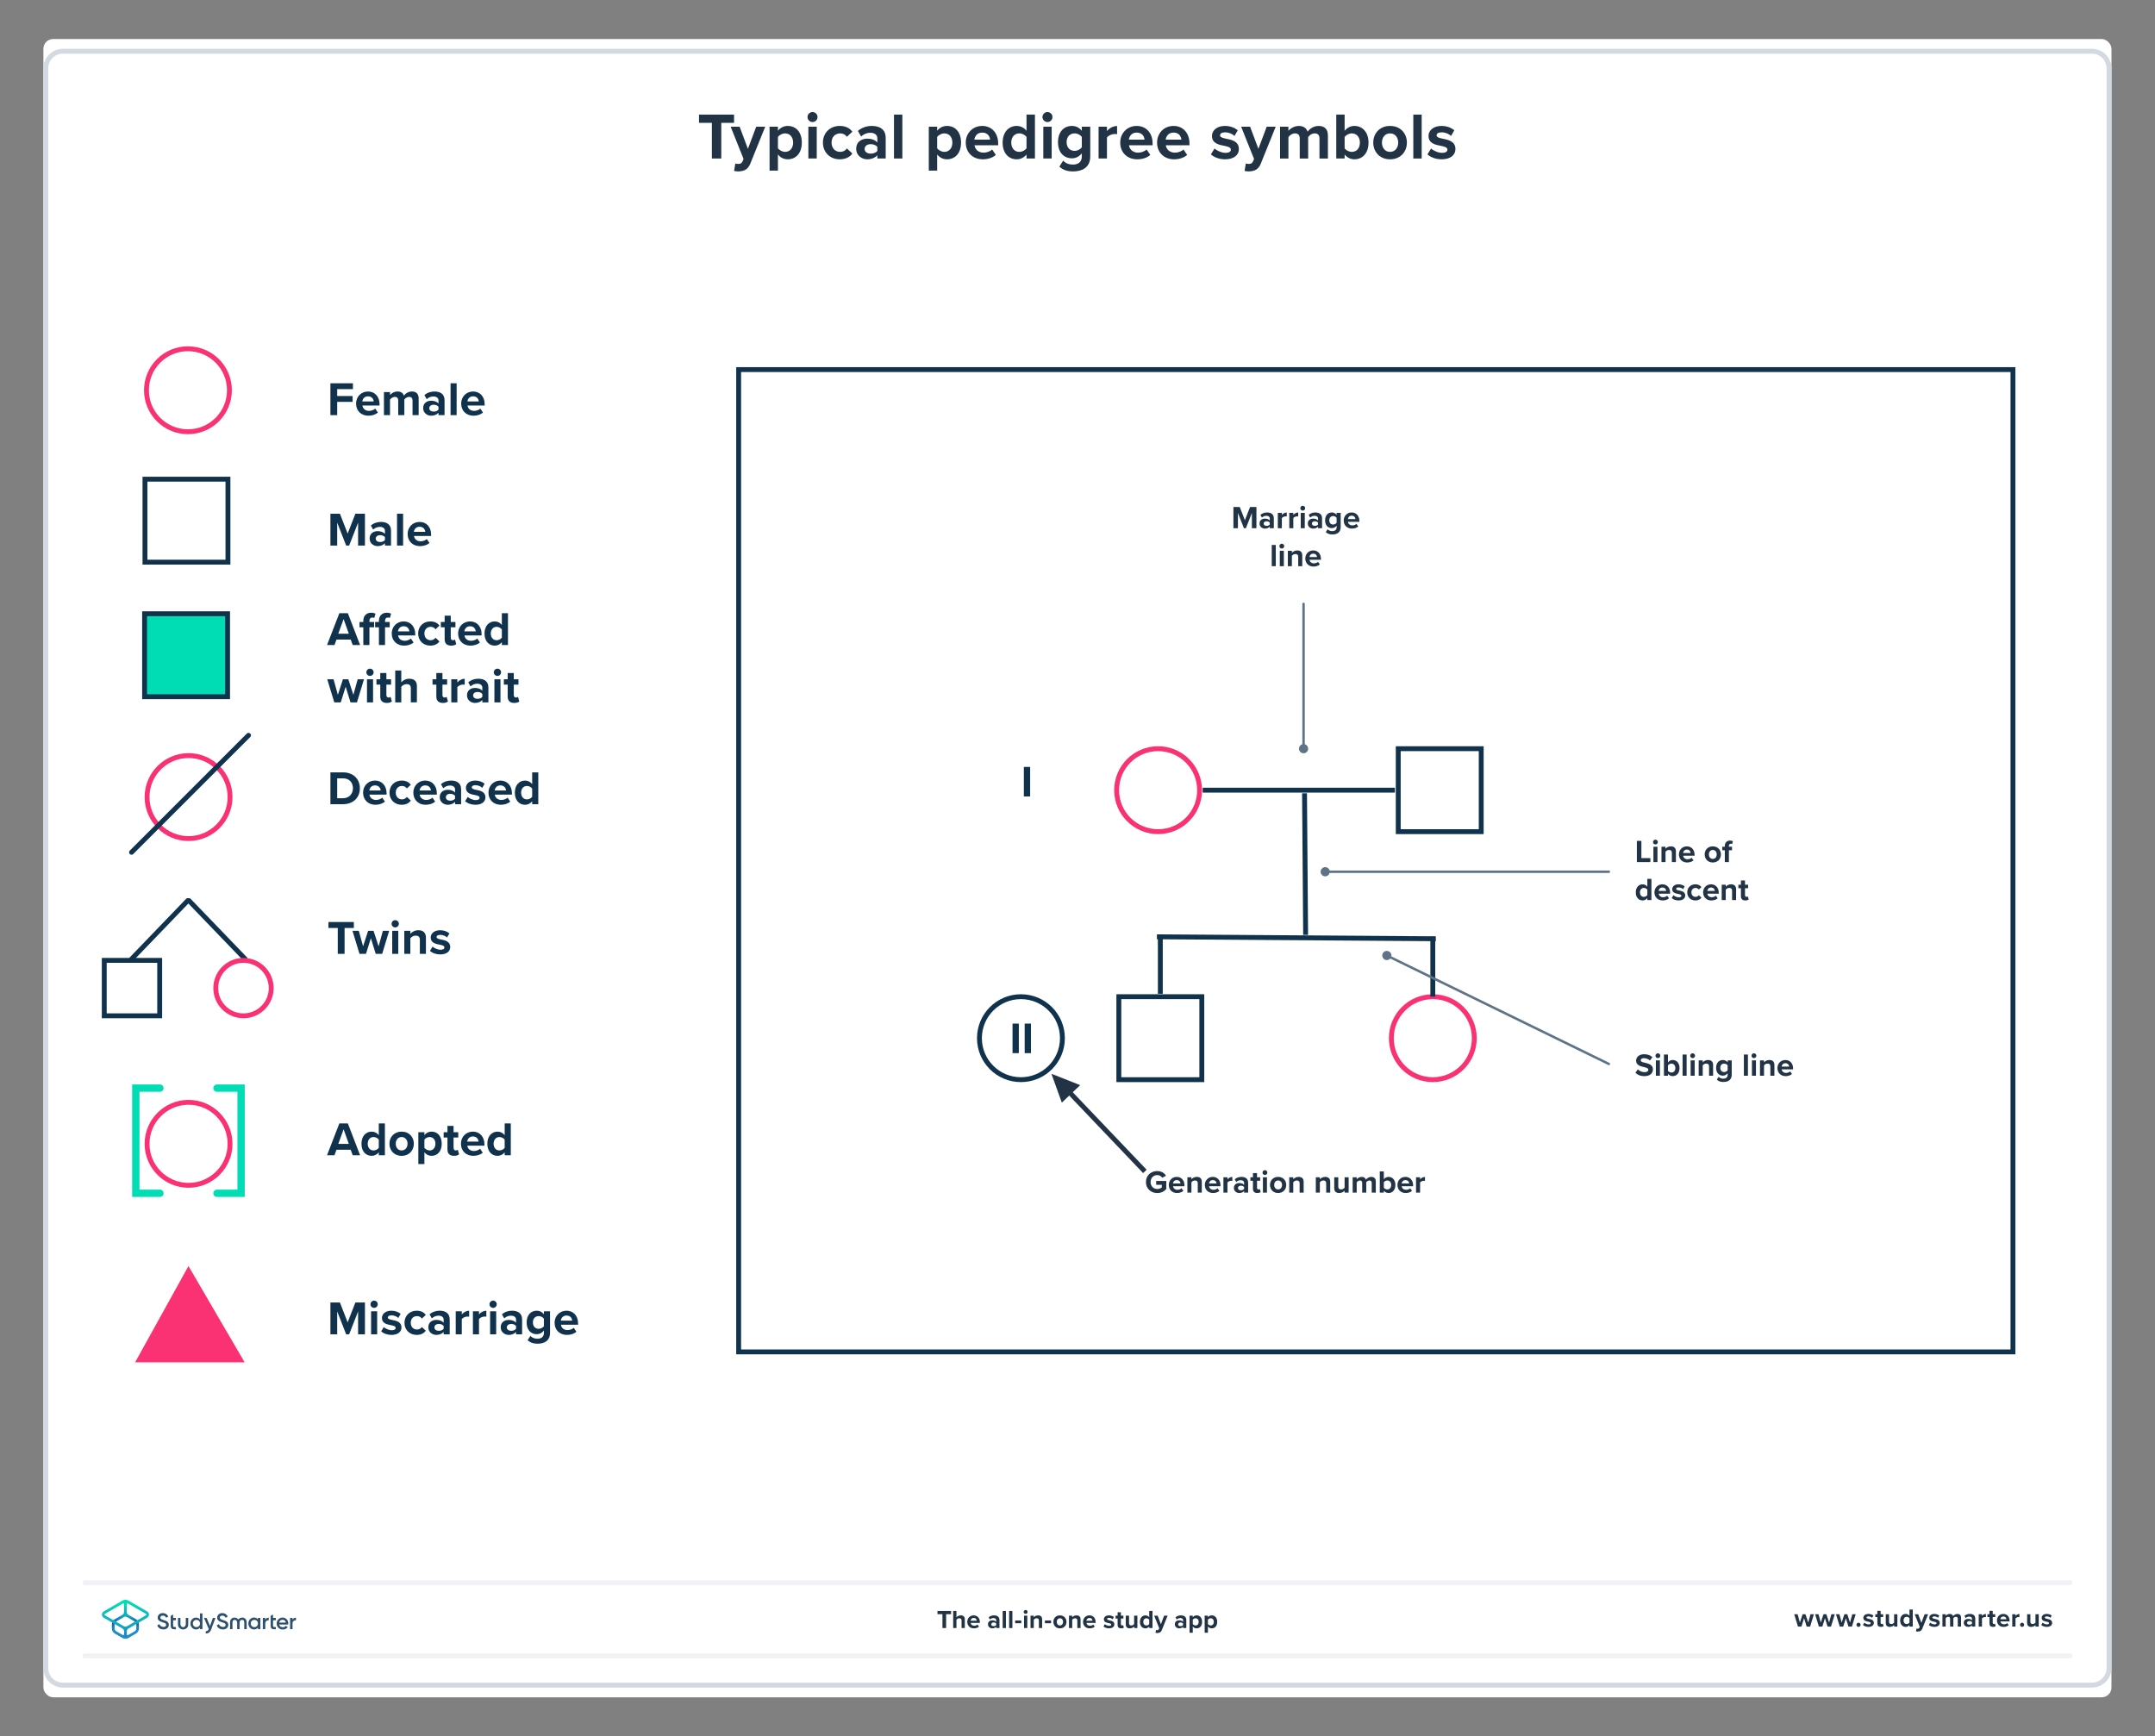 <?xml version="1.0" encoding="UTF-8"?><svg id="Layer_2" xmlns="http://www.w3.org/2000/svg" xmlns:xlink="http://www.w3.org/1999/xlink" viewBox="0 0 883.647 712"><rect x="0" y="0" width="883.647" height="712" fill="#808080" stroke="none"/><defs><style>.cls-1,.cls-2,.cls-3,.cls-4,.cls-5,.cls-6,.cls-7{fill:none;}.cls-2{stroke:#00dcb4;stroke-width:3px;}.cls-2,.cls-8,.cls-9,.cls-10,.cls-11,.cls-3,.cls-4,.cls-5,.cls-6,.cls-7{stroke-miterlimit:10;}.cls-2,.cls-3,.cls-4,.cls-5{stroke-linecap:round;}.cls-12{fill:url(#linear-gradient);}.cls-13{fill:#fa3273;}.cls-14,.cls-9,.cls-10{fill:#fff;}.cls-15{fill:#d2d9e0;}.cls-16{fill:#10324c;}.cls-17,.cls-11{fill:#213345;}.cls-18{fill:#2d506e;}.cls-19{fill:#5e7387;}.cls-8{fill:#00dcb4;}.cls-8,.cls-9,.cls-10,.cls-11,.cls-4,.cls-5,.cls-6,.cls-7{stroke-width:2px;}.cls-8,.cls-10,.cls-5,.cls-7{stroke:#10324c;}.cls-9{stroke:#fa3273;}.cls-11,.cls-6{stroke:#213345;}.cls-3{stroke:#5e7387;}.cls-4{stroke:#f0f2f5;}.cls-20{fill:url(#linear-gradient-2);}</style><linearGradient id="linear-gradient" x1="51.419" y1="-1304.24" x2="51.419" y2="-1291.594" gradientTransform="translate(0 -633.769) scale(1 -1)" gradientUnits="userSpaceOnUse"><stop offset="0" stop-color="#1e8cc8"/><stop offset=".153" stop-color="#1e8cc8"/><stop offset=".225" stop-color="#1d84c4"/><stop offset=".336" stop-color="#1b6ebb"/><stop offset=".4" stop-color="#195fb4"/><stop offset=".46" stop-color="#176fb6"/><stop offset=".576" stop-color="#1298bb"/><stop offset=".634" stop-color="#0fafbe"/><stop offset=".74" stop-color="#0cb7bc"/><stop offset=".903" stop-color="#05ccb8"/><stop offset="1" stop-color="#00dcb4"/></linearGradient><linearGradient id="linear-gradient-2" x1="51.441" y1="-1304.267" x2="51.441" y2="-1291.679" gradientTransform="translate(0 -633.769) scale(1 -1)" gradientUnits="userSpaceOnUse"><stop offset="0" stop-color="#1e8cc8"/><stop offset=".624" stop-color="#0abebe"/><stop offset=".758" stop-color="#08c3bc"/><stop offset=".91" stop-color="#04d0b8"/><stop offset="1" stop-color="#00dcb4"/></linearGradient></defs><g><rect class="cls-14" x="17.794" y="16" width="848" height="680" rx="4" ry="4"/><path class="cls-15" d="M857.794,22c3.308,0,6,2.692,6,6V684c0,3.308-2.692,6-6,6H25.794c-3.308,0-6-2.692-6-6V28c0-3.308,2.692-6,6-6H857.794m0-2H25.794c-4.418,0-8,3.582-8,8V684c0,4.418,3.582,8,8,8H857.794c4.418,0,8-3.582,8-8V28c0-4.418-3.582-8-8-8h0Z"/><g><g><g><g><path class="cls-17" d="M740.818,667l-1.07-3.454-1.071,3.454h-1.428l-1.543-5.07h1.386l.944,3.412,1.113-3.412h1.187l1.112,3.412,.945-3.412h1.386l-1.544,5.07h-1.417Z"/><path class="cls-17" d="M749.385,667l-1.07-3.454-1.071,3.454h-1.428l-1.543-5.07h1.386l.945,3.412,1.112-3.412h1.187l1.112,3.412,.945-3.412h1.386l-1.543,5.07h-1.418Z"/><path class="cls-17" d="M757.952,667l-1.07-3.454-1.071,3.454h-1.428l-1.543-5.07h1.386l.945,3.412,1.112-3.412h1.187l1.112,3.412,.945-3.412h1.386l-1.543,5.07h-1.418Z"/><path class="cls-17" d="M762.087,665.415c.462,0,.851,.388,.851,.851,0,.461-.389,.85-.851,.85s-.851-.389-.851-.85c0-.463,.389-.851,.851-.851Z"/><path class="cls-17" d="M764.468,665.404c.367,.347,1.123,.693,1.753,.693,.578,0,.851-.2,.851-.515,0-.357-.44-.483-1.019-.599-.871-.168-1.994-.378-1.994-1.585,0-.851,.745-1.596,2.078-1.596,.861,0,1.543,.294,2.037,.692l-.525,.914c-.305-.326-.882-.588-1.501-.588-.483,0-.798,.178-.798,.472,0,.315,.398,.431,.966,.546,.871,.168,2.036,.399,2.036,1.659,0,.935-.787,1.627-2.193,1.627-.882,0-1.732-.294-2.268-.787l.577-.935Z"/><path class="cls-17" d="M769.8,665.74v-2.646h-.84v-1.165h.84v-1.386h1.344v1.386h1.029v1.165h-1.029v2.288c0,.315,.168,.557,.462,.557,.199,0,.389-.073,.462-.146l.283,1.008c-.199,.178-.557,.325-1.112,.325-.935,0-1.438-.483-1.438-1.386Z"/><path class="cls-17" d="M776.675,667v-.641c-.347,.389-.955,.767-1.785,.767-1.112,0-1.638-.608-1.638-1.596v-3.601h1.333v3.076c0,.703,.368,.934,.935,.934,.515,0,.924-.283,1.155-.577v-3.433h1.333v5.07h-1.333Z"/><path class="cls-17" d="M782.97,667v-.641c-.398,.494-.955,.767-1.565,.767-1.28,0-2.246-.966-2.246-2.656,0-1.658,.955-2.666,2.246-2.666,.599,0,1.166,.263,1.565,.776v-2.582h1.344v7.002h-1.344Zm0-3.433c-.231-.336-.703-.577-1.154-.577-.756,0-1.281,.598-1.281,1.48,0,.872,.525,1.47,1.281,1.47,.451,0,.924-.241,1.154-.577v-1.795Z"/><path class="cls-17" d="M785.854,667.787c.115,.053,.294,.084,.42,.084,.346,0,.577-.094,.703-.367l.19-.431-2.059-5.144h1.428l1.323,3.527,1.323-3.527h1.438l-2.383,5.899c-.378,.956-1.05,1.208-1.921,1.228-.157,0-.493-.031-.661-.073l.199-1.197Z"/><path class="cls-17" d="M791.487,665.404c.367,.347,1.123,.693,1.753,.693,.577,0,.851-.2,.851-.515,0-.357-.441-.483-1.019-.599-.871-.168-1.994-.378-1.994-1.585,0-.851,.745-1.596,2.078-1.596,.861,0,1.544,.294,2.037,.692l-.525,.914c-.304-.326-.882-.588-1.501-.588-.482,0-.798,.178-.798,.472,0,.315,.399,.431,.966,.546,.871,.168,2.037,.399,2.037,1.659,0,.935-.788,1.627-2.194,1.627-.882,0-1.732-.294-2.268-.787l.577-.935Z"/><path class="cls-17" d="M802.772,667v-3.202c0-.472-.209-.808-.756-.808-.472,0-.86,.315-1.049,.588v3.422h-1.344v-3.202c0-.472-.211-.808-.756-.808-.463,0-.851,.315-1.051,.598v3.412h-1.333v-5.07h1.333v.661c.211-.305,.883-.787,1.659-.787,.745,0,1.218,.347,1.407,.924,.293-.462,.965-.924,1.742-.924,.935,0,1.49,.493,1.49,1.532v3.664h-1.344Z"/><path class="cls-17" d="M808.608,667v-.525c-.347,.41-.945,.651-1.606,.651-.809,0-1.764-.546-1.764-1.68,0-1.187,.955-1.616,1.764-1.616,.672,0,1.27,.209,1.606,.619v-.703c0-.515-.441-.851-1.113-.851-.546,0-1.05,.199-1.48,.599l-.504-.893c.62-.546,1.418-.798,2.216-.798,1.154,0,2.215,.462,2.215,1.921v3.275h-1.333Zm0-1.848c-.221-.294-.641-.441-1.071-.441-.524,0-.955,.284-.955,.767,0,.473,.431,.745,.955,.745,.431,0,.851-.146,1.071-.44v-.63Z"/><path class="cls-17" d="M811.367,667v-5.07h1.333v.692c.357-.451,.987-.808,1.617-.808v1.301c-.095-.021-.221-.031-.367-.031-.441,0-1.029,.242-1.25,.567v3.349h-1.333Z"/><path class="cls-17" d="M815.765,665.74v-2.646h-.84v-1.165h.84v-1.386h1.344v1.386h1.028v1.165h-1.028v2.288c0,.315,.168,.557,.462,.557,.199,0,.389-.073,.462-.146l.283,1.008c-.199,.178-.556,.325-1.112,.325-.935,0-1.438-.483-1.438-1.386Z"/><path class="cls-17" d="M821.47,661.804c1.512,0,2.541,1.134,2.541,2.792v.294h-3.769c.084,.641,.599,1.176,1.459,1.176,.473,0,1.028-.189,1.355-.504l.588,.861c-.515,.472-1.302,.703-2.09,.703-1.543,0-2.708-1.039-2.708-2.667,0-1.469,1.081-2.655,2.624-2.655Zm-1.249,2.184h2.499c-.031-.483-.367-1.124-1.25-1.124-.829,0-1.185,.62-1.249,1.124Z"/><path class="cls-17" d="M825.111,667v-5.07h1.333v.692c.357-.451,.987-.808,1.617-.808v1.301c-.095-.021-.221-.031-.367-.031-.441,0-1.029,.242-1.25,.567v3.349h-1.333Z"/><path class="cls-17" d="M829.148,665.415c.462,0,.851,.388,.851,.851,0,.461-.389,.85-.851,.85s-.851-.389-.851-.85c0-.463,.389-.851,.851-.851Z"/><path class="cls-17" d="M834.635,667v-.641c-.347,.389-.956,.767-1.785,.767-1.112,0-1.638-.608-1.638-1.596v-3.601h1.334v3.076c0,.703,.367,.934,.934,.934,.515,0,.924-.283,1.155-.577v-3.433h1.333v5.07h-1.333Z"/><path class="cls-17" d="M837.586,665.404c.367,.347,1.123,.693,1.753,.693,.578,0,.851-.2,.851-.515,0-.357-.44-.483-1.019-.599-.871-.168-1.994-.378-1.994-1.585,0-.851,.745-1.596,2.078-1.596,.861,0,1.543,.294,2.037,.692l-.525,.914c-.305-.326-.882-.588-1.501-.588-.483,0-.798,.178-.798,.472,0,.315,.398,.431,.966,.546,.871,.168,2.036,.399,2.036,1.659,0,.935-.787,1.627-2.193,1.627-.882,0-1.732-.294-2.268-.787l.577-.935Z"/></g><line class="cls-4" x1="34.794" y1="679" x2="848.794" y2="679"/><line class="cls-4" x1="34.794" y1="649" x2="848.794" y2="649"/><g><path class="cls-17" d="M386.451,667.6v-5.689h-2.047v-1.312h5.585v1.312h-2.037v5.689h-1.501Z"/><path class="cls-17" d="M394.282,667.6v-3.086c0-.704-.368-.924-.945-.924-.515,0-.924,.293-1.154,.598v3.412h-1.334v-7.002h1.334v2.593c.325-.389,.955-.787,1.784-.787,1.112,0,1.648,.608,1.648,1.596v3.601h-1.333Z"/><path class="cls-17" d="M399.253,662.403c1.512,0,2.54,1.134,2.54,2.792v.294h-3.769c.084,.641,.598,1.176,1.459,1.176,.473,0,1.029-.189,1.355-.504l.588,.861c-.515,.472-1.302,.703-2.089,.703-1.544,0-2.709-1.039-2.709-2.667,0-1.469,1.081-2.655,2.625-2.655Zm-1.25,2.184h2.499c-.032-.483-.368-1.124-1.249-1.124-.83,0-1.187,.62-1.25,1.124Z"/><path class="cls-17" d="M408.488,667.6v-.525c-.347,.41-.945,.651-1.606,.651-.809,0-1.764-.546-1.764-1.68,0-1.187,.955-1.616,1.764-1.616,.672,0,1.27,.209,1.606,.619v-.703c0-.515-.441-.851-1.113-.851-.546,0-1.05,.199-1.48,.599l-.504-.893c.619-.546,1.417-.798,2.215-.798,1.154,0,2.215,.462,2.215,1.921v3.275h-1.333Zm0-1.848c-.221-.294-.641-.441-1.071-.441-.524,0-.955,.284-.955,.767,0,.473,.431,.745,.955,.745,.431,0,.851-.146,1.071-.44v-.63Z"/><path class="cls-17" d="M411.142,667.6v-7.002h1.333v7.002h-1.333Z"/><path class="cls-17" d="M413.792,667.6v-7.002h1.334v7.002h-1.334Z"/><path class="cls-17" d="M416.26,665.626v-1.134h2.519v1.134h-2.519Z"/><path class="cls-17" d="M419.766,660.986c0-.441,.368-.799,.799-.799,.44,0,.797,.357,.797,.799,0,.44-.356,.797-.797,.797-.431,0-.799-.356-.799-.797Zm.137,6.613v-5.07h1.334v5.07h-1.334Z"/><path class="cls-17" d="M425.987,667.6v-3.065c0-.703-.367-.944-.935-.944-.524,0-.935,.293-1.155,.598v3.412h-1.333v-5.07h1.333v.661c.326-.389,.945-.787,1.774-.787,1.113,0,1.648,.63,1.648,1.616v3.58h-1.333Z"/><path class="cls-17" d="M428.467,665.626v-1.134h2.519v1.134h-2.519Z"/><path class="cls-17" d="M431.938,665.058c0-1.438,1.008-2.655,2.677-2.655,1.68,0,2.688,1.218,2.688,2.655,0,1.449-1.008,2.667-2.688,2.667-1.669,0-2.677-1.218-2.677-2.667Zm3.978,0c0-.787-.473-1.469-1.302-1.469s-1.291,.682-1.291,1.469c0,.799,.462,1.48,1.291,1.48s1.302-.682,1.302-1.48Z"/><path class="cls-17" d="M441.75,667.6v-3.065c0-.703-.368-.944-.935-.944-.525,0-.935,.293-1.154,.598v3.412h-1.334v-5.07h1.334v.661c.325-.389,.944-.787,1.773-.787,1.113,0,1.648,.63,1.648,1.616v3.58h-1.333Z"/><path class="cls-17" d="M446.721,662.403c1.512,0,2.54,1.134,2.54,2.792v.294h-3.769c.084,.641,.598,1.176,1.459,1.176,.473,0,1.029-.189,1.355-.504l.588,.861c-.515,.472-1.302,.703-2.089,.703-1.544,0-2.709-1.039-2.709-2.667,0-1.469,1.081-2.655,2.625-2.655Zm-1.25,2.184h2.499c-.032-.483-.368-1.124-1.249-1.124-.83,0-1.187,.62-1.25,1.124Z"/><path class="cls-17" d="M453.049,666.004c.367,.347,1.123,.693,1.753,.693,.578,0,.851-.2,.851-.515,0-.357-.44-.483-1.019-.599-.871-.168-1.994-.378-1.994-1.585,0-.851,.745-1.596,2.078-1.596,.861,0,1.543,.294,2.037,.692l-.525,.914c-.305-.326-.882-.588-1.501-.588-.483,0-.798,.178-.798,.472,0,.315,.398,.431,.966,.546,.871,.168,2.036,.399,2.036,1.659,0,.935-.787,1.627-2.193,1.627-.882,0-1.732-.294-2.268-.787l.577-.935Z"/><path class="cls-17" d="M458.275,666.34v-2.646h-.84v-1.165h.84v-1.386h1.344v1.386h1.028v1.165h-1.028v2.288c0,.315,.168,.557,.462,.557,.199,0,.389-.073,.462-.146l.283,1.008c-.199,.178-.556,.325-1.112,.325-.935,0-1.438-.483-1.438-1.386Z"/><path class="cls-17" d="M465.046,667.6v-.641c-.347,.389-.955,.767-1.785,.767-1.112,0-1.638-.608-1.638-1.596v-3.601h1.333v3.076c0,.703,.368,.934,.935,.934,.515,0,.924-.283,1.155-.577v-3.433h1.333v5.07h-1.333Z"/><path class="cls-17" d="M471.234,667.6v-.641c-.398,.494-.955,.767-1.563,.767-1.281,0-2.247-.966-2.247-2.656,0-1.658,.955-2.666,2.247-2.666,.598,0,1.165,.263,1.563,.776v-2.582h1.344v7.002h-1.344Zm0-3.433c-.231-.336-.703-.577-1.154-.577-.756,0-1.281,.598-1.281,1.48,0,.872,.525,1.47,1.281,1.47,.451,0,.924-.241,1.154-.577v-1.795Z"/><path class="cls-17" d="M474.015,668.387c.115,.053,.294,.084,.42,.084,.347,0,.577-.094,.703-.367l.189-.431-2.057-5.144h1.428l1.322,3.527,1.322-3.527h1.438l-2.383,5.899c-.378,.956-1.05,1.208-1.921,1.228-.158,0-.494-.031-.662-.073l.2-1.197Z"/><path class="cls-17" d="M485.109,667.6v-.525c-.347,.41-.945,.651-1.606,.651-.809,0-1.764-.546-1.764-1.68,0-1.187,.955-1.616,1.764-1.616,.672,0,1.27,.209,1.606,.619v-.703c0-.515-.441-.851-1.113-.851-.546,0-1.05,.199-1.48,.599l-.504-.893c.619-.546,1.417-.798,2.215-.798,1.154,0,2.215,.462,2.215,1.921v3.275h-1.333Zm0-1.848c-.221-.294-.641-.441-1.071-.441-.524,0-.955,.284-.955,.767,0,.473,.431,.745,.955,.745,.431,0,.851-.146,1.071-.44v-.63Z"/><path class="cls-17" d="M489.096,669.531h-1.334v-7.002h1.334v.641c.388-.494,.944-.767,1.563-.767,1.302,0,2.247,.966,2.247,2.655,0,1.69-.945,2.667-2.247,2.667-.599,0-1.154-.252-1.563-.776v2.582Zm1.144-5.941c-.431,0-.924,.252-1.144,.577v1.795c.22,.315,.713,.577,1.144,.577,.767,0,1.281-.598,1.281-1.48,0-.871-.515-1.469-1.281-1.469Z"/><path class="cls-17" d="M495.301,669.531h-1.334v-7.002h1.334v.641c.388-.494,.944-.767,1.563-.767,1.302,0,2.247,.966,2.247,2.655,0,1.69-.945,2.667-2.247,2.667-.599,0-1.154-.252-1.563-.776v2.582Zm1.144-5.941c-.431,0-.924,.252-1.144,.577v1.795c.22,.315,.713,.577,1.144,.577,.767,0,1.281-.598,1.281-1.48,0-.871-.515-1.469-1.281-1.469Z"/></g></g><rect class="cls-1" x="17.794" y="608" width="888" height="88"/></g><g><g><path class="cls-18" d="M64.552,666.457l.675-.394c.068-.045,.169-.011,.202,.068,.27,.63,.765,.922,1.507,1.012,.81,.09,1.203-.337,1.203-.855,0-.27-.112-.461-.326-.596-.214-.135-.596-.292-1.147-.461-.618-.18-.922-.304-1.361-.596-.416-.292-.63-.72-.63-1.304,0-.573,.202-1.023,.607-1.361,.405-.337,.899-.506,1.473-.506,.99,0,1.765,.495,2.204,1.304,.034,.068,.011,.146-.056,.18l-.652,.382c-.068,.034-.157,.011-.191-.056-.27-.517-.708-.776-1.293-.776-.618,0-1.012,.315-1.012,.81,0,.483,.315,.697,1.304,1.012,.247,.079,.427,.135,.54,.18,.124,.034,.281,.101,.483,.18,.214,.079,.371,.18,.472,.259,.337,.27,.708,.708,.663,1.327,0,.585-.214,1.057-.641,1.394-.416,.337-.967,.54-1.653,.506-1.203-.056-2.001-.63-2.406-1.552-.056-.045-.022-.124,.034-.157Z"/><path class="cls-18" d="M82.126,661.588h.776c.068,0,.112,.045,.112,.112v6.24c0,.068-.045,.112-.112,.112h-.776c-.068,0-.112-.045-.112-.112v-.551c-.382,.528-.911,.787-1.619,.787-.641,0-1.169-.236-1.63-.697-.45-.472-.675-1.057-.675-1.732,0-.686,.225-1.259,.675-1.732s.99-.697,1.63-.697c.697,0,1.237,.259,1.619,.776v-2.395c0-.068,.056-.112,.112-.112Zm-1.574,5.633c.416,0,.765-.135,1.046-.416s.416-.641,.416-1.068-.135-.776-.416-1.057-.63-.427-1.046-.427-.765,.135-1.046,.427c-.281,.281-.416,.63-.416,1.057s.135,.776,.416,1.068c.281,.281,.63,.416,1.046,.416Z"/><path class="cls-18" d="M87.444,663.432h.787c.068,0,.101,.068,.079,.124l-1.687,4.554c-.427,1.147-1.136,1.72-2.125,1.709-.068,0-.135-.068-.135-.135v-.686c0-.056,.045-.112,.112-.112,.562,0,.888-.304,1.124-.911l-.596-1.372-1.315-3.036c-.022-.056,.022-.124,.079-.124h.821c.079,0,.157,.045,.191,.124l1.327,3.227,1.136-3.216c.034-.09,.112-.146,.202-.146Z"/><path class="cls-18" d="M75.087,668.177c-1.068,0-2.103-.787-2.103-1.979v-2.654c0-.068,.045-.112,.112-.112h.776c.068,0,.112,.045,.112,.112v2.44c0,.697,.472,1.259,1.102,1.259s1.102-.562,1.102-1.259v-2.44c0-.068,.045-.112,.112-.112h.776c.068,0,.112,.045,.112,.112v2.654c0,1.181-1.034,1.979-2.103,1.979Z"/><path class="cls-18" d="M72.13,664.287v-.742c0-.068-.045-.112-.112-.112h-1.034v-1.248c0-.068-.079-.112-.135-.079l-.776,.45c-.056,.034-.079,.09-.079,.146v3.913c0,1.034,.439,1.484,1.529,1.484h.506c.068,0,.112-.045,.112-.112v-.697c0-.068-.045-.112-.112-.112h-.349c-.461,0-.686-.101-.686-.562v-2.215h1.034c.045,0,.101-.056,.101-.112Z"/><g><path class="cls-18" d="M88.939,666.457l.675-.394c.068-.045,.169-.011,.202,.068,.27,.63,.765,.922,1.507,1.012,.81,.09,1.203-.337,1.203-.855,0-.27-.112-.461-.326-.596-.214-.135-.596-.292-1.147-.461-.618-.18-.922-.304-1.361-.596-.416-.292-.63-.72-.63-1.304,0-.573,.202-1.023,.607-1.361s.899-.506,1.473-.506c.99,0,1.765,.495,2.204,1.304,.034,.068,.011,.146-.056,.18l-.652,.382c-.068,.034-.157,.011-.191-.056-.27-.517-.708-.776-1.293-.776-.618,0-1.012,.315-1.012,.81,0,.483,.315,.697,1.304,1.012,.247,.079,.427,.135,.54,.18,.124,.034,.281,.101,.483,.18,.214,.079,.371,.18,.472,.259,.337,.27,.708,.708,.663,1.327,0,.585-.214,1.057-.641,1.394-.416,.337-.967,.54-1.653,.506-1.203-.056-2.001-.63-2.406-1.552-.045-.045-.022-.124,.034-.157Z"/><path class="cls-18" d="M113.103,664.287v-.742c0-.068-.045-.112-.112-.112h-1.034v-1.248c0-.068-.079-.112-.135-.079l-.776,.45c-.056,.034-.079,.09-.079,.146v3.913c0,1.034,.439,1.484,1.529,1.484h.506c.068,0,.112-.045,.112-.112v-.697c0-.068-.045-.112-.112-.112h-.349c-.461,0-.686-.101-.686-.562v-2.215h1.034c.045,0,.101-.056,.101-.112Z"/><path class="cls-18" d="M99.295,663.308c-.551,0-1.124,.214-1.563,.776-.439-.562-1.012-.776-1.563-.776-1.057,0-1.833,.731-1.833,1.878v2.755c0,.068,.045,.112,.112,.112h.776c.068,0,.112-.045,.112-.112v-2.687c0-.641,.337-1.012,.899-1.012,.618,0,1.012,.405,1.012,1.226v2.474c0,.068,.045,.112,.112,.112h.776c.068,0,.112-.045,.112-.112v-2.474c0-.81,.394-1.226,1.012-1.226,.551,0,.899,.371,.899,1.012v2.687c0,.068,.045,.112,.112,.112h.776c.068,0,.112-.045,.112-.112v-2.755c-.022-1.147-.798-1.878-1.867-1.878Z"/><path class="cls-18" d="M105.873,663.432h.776c.068,0,.112,.045,.112,.112v4.396c0,.068-.045,.112-.112,.112h-.776c-.068,0-.112-.045-.112-.112v-.551c-.382,.528-.911,.787-1.619,.787-.641,0-1.169-.236-1.63-.708-.45-.472-.675-1.057-.675-1.732,0-.686,.225-1.259,.675-1.732,.45-.472,.99-.708,1.63-.708,.708,0,1.237,.259,1.619,.776v-.54c0-.045,.056-.101,.112-.101Zm-1.574,3.789c.416,0,.765-.135,1.046-.416s.416-.641,.416-1.068-.135-.776-.416-1.057-.63-.427-1.046-.427-.765,.135-1.046,.427c-.281,.281-.416,.63-.416,1.057s.135,.776,.416,1.068c.281,.281,.63,.416,1.046,.416Z"/><path class="cls-18" d="M108.785,664.208c.236-.54,.675-.832,1.304-.855,.068,0,.112,.045,.112,.112v.843c0,.068-.045,.112-.112,.112-.337,0-.63,.09-.888,.281-.281,.202-.427,.551-.427,1.012v2.226c0,.068-.045,.112-.112,.112h-.776c-.068,0-.112-.045-.112-.112v-4.396c0-.068,.045-.112,.112-.112h.776c.068,0,.112,.045,.112,.112v.663h.011Z"/><path class="cls-18" d="M119.961,664.208c.236-.54,.675-.832,1.304-.855,.068,0,.112,.045,.112,.112v.843c0,.068-.045,.112-.112,.112-.337,0-.63,.09-.888,.281-.281,.202-.427,.551-.427,1.012v2.226c0,.068-.045,.112-.112,.112h-.776c-.068,0-.112-.045-.112-.112v-4.396c0-.068,.045-.112,.112-.112h.776c.068,0,.112,.045,.112,.112v.663h.011Z"/><path class="cls-18" d="M114.497,666.176c.146,.708,.708,1.091,1.484,1.091,.495,0,.866-.169,1.136-.495,.034-.045,.101-.056,.146-.034l.63,.371c.056,.034,.079,.112,.034,.157-.45,.607-1.102,.911-1.956,.911-.753,0-1.361-.236-1.821-.686-.461-.461-.697-1.046-.697-1.743s.236-1.271,.686-1.732c.45-.472,1.046-.708,1.754-.708,.675,0,1.226,.236,1.664,.708,.439,.472,.652,1.057,.652,1.732,0,.079-.011,.191-.022,.315-.011,.056-.056,.101-.112,.101h-3.575v.011Zm2.71-.821c-.135-.753-.663-1.136-1.327-1.136-.742,0-1.259,.439-1.394,1.136h2.721Z"/></g></g><g><path class="cls-12" d="M52.003,671.112l.517-.641,2.732-1.574c.405-.236,.652-.663,.652-1.136v-1.709c0-.112-.011-.236-.045-.349l-.337-.573c-.079-.079-.18-.157-.281-.214l-3.148-1.821c-.202-.112-.427-.18-.652-.18s-.461,.056-.652,.18l-3.148,1.821c-.101,.056-.191,.135-.281,.214l-.337,.573c-.034,.112-.045,.225-.045,.349v1.709c0,.472,.247,.899,.652,1.136l2.732,1.574,.461,.708-.54,.528-3.238-1.867c-.731-.416-1.181-1.203-1.181-2.046v-1.765c0-.281,.056-.562,.146-.832v-.011l.371-.652,.011-.011c.18-.225,.394-.405,.641-.54l3.171-1.833c.405-.236,.652-.663,.652-1.136v-3.182l.528-.618,.585,.618v3.171c0,.472,.247,.899,.652,1.136l3.171,1.833c.247,.146,.461,.326,.641,.54l.011,.011,.371,.652,.011,.022c.101,.27,.146,.551,.146,.832v1.765c0,.843-.45,1.63-1.181,2.046l-3.238,1.867-.551-.596Z"/><path class="cls-20" d="M51.441,672c-.416,0-.821-.112-1.181-.315l-.034-.022,.045-1.259,.079,.045c.056,.034,.112,.045,.18,.045,.169,0,.349-.135,.349-.349v-1.214c0-.472-.247-.899-.652-1.136l-7.691-4.43c-.461-.27-.742-.753-.742-1.293s.281-1.023,.742-1.293l7.724-4.464c.36-.202,.765-.315,1.181-.315s.821,.112,1.181,.315l7.724,4.464c.461,.27,.742,.753,.742,1.293s-.281,1.023-.742,1.293l-7.691,4.441c-.405,.236-.652,.663-.652,1.136v1.214c0,.101,.034,.191,.101,.259,.068,.068,.157,.101,.247,.101,.056,0,.124-.011,.18-.045l.079-.045,.045,1.259-.034,.022c-.36,.18-.765,.292-1.181,.292Zm-.911-14.493c-.056,0-.124,.011-.18,.045l-7.309,4.216c-.112,.068-.18,.18-.18,.304s.068,.236,.18,.304l7.736,4.464c.202,.112,.427,.18,.652,.18s.461-.056,.652-.18l7.736-4.464c.112-.068,.18-.18,.18-.304s-.068-.236-.18-.304l-7.309-4.216c-.056-.034-.112-.045-.18-.045-.169,0-.349,.135-.349,.349v.056h-1.113v-.056c.022-.214-.169-.349-.337-.349Z"/></g></g></g><g><path class="cls-17" d="M291.896,65v-14.63h-5.264v-3.374h14.36v3.374h-5.236v14.63h-3.86Z"/><path class="cls-17" d="M301.524,67.024c.297,.135,.756,.216,1.079,.216,.891,0,1.484-.242,1.809-.944l.486-1.106-5.291-13.227h3.671l3.401,9.069,3.401-9.069h3.697l-6.127,15.17c-.972,2.456-2.699,3.104-4.939,3.158-.405,0-1.269-.081-1.701-.19l.514-3.077Z"/><path class="cls-17" d="M318.985,69.967h-3.429v-18.004h3.429v1.647c.998-1.269,2.429-1.971,4.021-1.971,3.348,0,5.776,2.483,5.776,6.829s-2.429,6.856-5.776,6.856c-1.538,0-2.969-.647-4.021-1.997v6.64Zm2.942-15.277c-1.107,0-2.376,.647-2.942,1.484v4.615c.566,.81,1.835,1.485,2.942,1.485,1.97,0,3.293-1.539,3.293-3.807,0-2.24-1.323-3.778-3.293-3.778Z"/><path class="cls-17" d="M331.121,47.995c0-1.134,.944-2.052,2.052-2.052,1.134,0,2.051,.918,2.051,2.052s-.917,2.051-2.051,2.051c-1.107,0-2.052-.917-2.052-2.051Zm.351,17.005v-13.037h3.429v13.037h-3.429Z"/><path class="cls-17" d="M344.351,51.639c2.673,0,4.292,1.161,5.157,2.376l-2.241,2.078c-.621-.891-1.565-1.403-2.754-1.403-2.078,0-3.536,1.511-3.536,3.778s1.458,3.807,3.536,3.807c1.188,0,2.133-.54,2.754-1.404l2.241,2.079c-.865,1.214-2.484,2.375-5.157,2.375-4.021,0-6.91-2.834-6.91-6.856,0-3.995,2.889-6.829,6.91-6.829Z"/><path class="cls-17" d="M359.748,65v-1.35c-.891,1.053-2.43,1.674-4.13,1.674-2.078,0-4.534-1.403-4.534-4.319,0-3.05,2.456-4.156,4.534-4.156,1.728,0,3.267,.54,4.13,1.593v-1.809c0-1.323-1.134-2.187-2.861-2.187-1.403,0-2.699,.513-3.806,1.538l-1.296-2.294c1.593-1.403,3.644-2.052,5.695-2.052,2.97,0,5.695,1.188,5.695,4.939v8.422h-3.428Zm0-4.751c-.566-.755-1.647-1.133-2.753-1.133-1.35,0-2.456,.729-2.456,1.97,0,1.215,1.106,1.917,2.456,1.917,1.106,0,2.187-.378,2.753-1.134v-1.62Z"/><path class="cls-17" d="M366.574,65v-18.004h3.429v18.004h-3.429Z"/><path class="cls-17" d="M384.278,69.967h-3.429v-18.004h3.429v1.647c.998-1.269,2.429-1.971,4.021-1.971,3.348,0,5.776,2.483,5.776,6.829s-2.429,6.856-5.776,6.856c-1.538,0-2.969-.647-4.021-1.997v6.64Zm2.942-15.277c-1.107,0-2.376,.647-2.942,1.484v4.615c.566,.81,1.835,1.485,2.942,1.485,1.97,0,3.293-1.539,3.293-3.807,0-2.24-1.323-3.778-3.293-3.778Z"/><path class="cls-17" d="M402.756,51.639c3.887,0,6.532,2.915,6.532,7.181v.755h-9.69c.216,1.647,1.538,3.023,3.752,3.023,1.215,0,2.646-.485,3.481-1.296l1.512,2.214c-1.322,1.215-3.347,1.809-5.371,1.809-3.968,0-6.964-2.672-6.964-6.856,0-3.778,2.779-6.829,6.748-6.829Zm-3.213,5.614h6.425c-.081-1.241-.945-2.888-3.212-2.888-2.133,0-3.051,1.593-3.213,2.888Z"/><path class="cls-17" d="M420.919,65v-1.647c-1.025,1.269-2.456,1.971-4.021,1.971-3.294,0-5.776-2.483-5.776-6.829,0-4.265,2.456-6.856,5.776-6.856,1.538,0,2.996,.675,4.021,1.998v-6.641h3.455v18.004h-3.455Zm0-8.826c-.594-.864-1.809-1.484-2.969-1.484-1.944,0-3.294,1.538-3.294,3.806,0,2.24,1.35,3.779,3.294,3.779,1.16,0,2.375-.621,2.969-1.485v-4.615Z"/><path class="cls-17" d="M427.453,47.995c0-1.134,.944-2.052,2.052-2.052,1.134,0,2.051,.918,2.051,2.052s-.917,2.051-2.051,2.051c-1.107,0-2.052-.917-2.052-2.051Zm.351,17.005v-13.037h3.429v13.037h-3.429Z"/><path class="cls-17" d="M435.931,65.864c1.053,1.16,2.43,1.619,4.076,1.619s3.59-.729,3.59-3.293v-1.322c-1.025,1.295-2.429,2.051-4.021,2.051-3.267,0-5.75-2.294-5.75-6.64,0-4.265,2.457-6.641,5.75-6.641,1.565,0,2.969,.675,4.021,1.998v-1.674h3.455v12.146c0,4.967-3.833,6.182-7.045,6.182-2.24,0-3.995-.513-5.614-1.943l1.538-2.483Zm7.666-9.69c-.566-.864-1.809-1.484-2.941-1.484-1.944,0-3.294,1.35-3.294,3.59s1.35,3.59,3.294,3.59c1.133,0,2.375-.647,2.941-1.484v-4.211Z"/><path class="cls-17" d="M450.469,65v-13.037h3.429v1.781c.918-1.16,2.537-2.078,4.156-2.078v3.347c-.242-.054-.566-.081-.944-.081-1.134,0-2.646,.621-3.212,1.458v8.61h-3.429Z"/><path class="cls-17" d="M466.091,51.639c3.887,0,6.532,2.915,6.532,7.181v.755h-9.69c.216,1.647,1.538,3.023,3.752,3.023,1.215,0,2.646-.485,3.481-1.296l1.512,2.214c-1.322,1.215-3.347,1.809-5.371,1.809-3.968,0-6.965-2.672-6.965-6.856,0-3.778,2.78-6.829,6.749-6.829Zm-3.213,5.614h6.425c-.081-1.241-.945-2.888-3.212-2.888-2.133,0-3.051,1.593-3.213,2.888Z"/><path class="cls-17" d="M481.203,51.639c3.887,0,6.532,2.915,6.532,7.181v.755h-9.69c.216,1.647,1.538,3.023,3.752,3.023,1.215,0,2.646-.485,3.481-1.296l1.512,2.214c-1.322,1.215-3.347,1.809-5.371,1.809-3.968,0-6.964-2.672-6.964-6.856,0-3.778,2.779-6.829,6.748-6.829Zm-3.213,5.614h6.425c-.081-1.241-.945-2.888-3.212-2.888-2.133,0-3.051,1.593-3.213,2.888Z"/><path class="cls-17" d="M498.014,60.897c.944,.891,2.888,1.781,4.508,1.781,1.484,0,2.187-.513,2.187-1.322,0-.918-1.134-1.242-2.619-1.539-2.24-.432-5.128-.972-5.128-4.075,0-2.187,1.916-4.104,5.345-4.104,2.213,0,3.968,.756,5.236,1.781l-1.35,2.349c-.783-.837-2.268-1.512-3.86-1.512-1.241,0-2.052,.459-2.052,1.215,0,.81,1.026,1.106,2.483,1.403,2.241,.433,5.237,1.026,5.237,4.266,0,2.402-2.024,4.184-5.642,4.184-2.268,0-4.454-.756-5.831-2.024l1.485-2.402Z"/><path class="cls-17" d="M510.846,67.024c.297,.135,.756,.216,1.079,.216,.891,0,1.484-.242,1.809-.944l.486-1.106-5.291-13.227h3.671l3.401,9.069,3.401-9.069h3.697l-6.127,15.17c-.972,2.456-2.699,3.104-4.939,3.158-.405,0-1.269-.081-1.701-.19l.514-3.077Z"/><path class="cls-17" d="M541.047,65v-8.232c0-1.215-.54-2.078-1.943-2.078-1.215,0-2.214,.81-2.699,1.511v8.8h-3.455v-8.232c0-1.215-.54-2.078-1.943-2.078-1.188,0-2.187,.81-2.699,1.538v8.773h-3.429v-13.037h3.429v1.7c.54-.782,2.268-2.024,4.265-2.024,1.916,0,3.131,.891,3.617,2.376,.756-1.188,2.483-2.376,4.481-2.376,2.402,0,3.833,1.269,3.833,3.941v9.42h-3.455Z"/><path class="cls-17" d="M547.927,65v-18.004h3.429v6.641c1.025-1.323,2.483-1.998,4.021-1.998,3.32,0,5.776,2.592,5.776,6.856,0,4.346-2.483,6.829-5.776,6.829-1.565,0-2.996-.702-4.021-1.971v1.647h-3.429Zm3.429-4.184c.566,.837,1.835,1.458,2.942,1.458,1.997,0,3.319-1.512,3.319-3.779s-1.322-3.806-3.319-3.806c-1.107,0-2.376,.647-2.942,1.511v4.616Z"/><path class="cls-17" d="M563.099,58.468c0-3.698,2.591-6.829,6.883-6.829,4.318,0,6.91,3.131,6.91,6.829,0,3.726-2.592,6.856-6.91,6.856-4.292,0-6.883-3.131-6.883-6.856Zm10.229,0c0-2.024-1.215-3.778-3.347-3.778s-3.32,1.754-3.32,3.778c0,2.052,1.188,3.807,3.32,3.807s3.347-1.755,3.347-3.807Z"/><path class="cls-17" d="M579.52,65v-18.004h3.429v18.004h-3.429Z"/><path class="cls-17" d="M586.809,60.897c.944,.891,2.888,1.781,4.508,1.781,1.484,0,2.187-.513,2.187-1.322,0-.918-1.134-1.242-2.619-1.539-2.24-.432-5.128-.972-5.128-4.075,0-2.187,1.916-4.104,5.345-4.104,2.213,0,3.968,.756,5.236,1.781l-1.35,2.349c-.783-.837-2.268-1.512-3.86-1.512-1.241,0-2.052,.459-2.052,1.215,0,.81,1.026,1.106,2.483,1.403,2.241,.433,5.237,1.026,5.237,4.266,0,2.402-2.024,4.184-5.642,4.184-2.268,0-4.454-.756-5.831-2.024l1.485-2.402Z"/></g></g><g><rect class="cls-10" x="302.88" y="151.555" width="522.523" height="402.801"/><circle class="cls-9" cx="77.065" cy="160.025" r="17.013"/><circle class="cls-9" cx="474.877" cy="324.019" r="17.013"/><circle class="cls-9" cx="587.517" cy="425.717" r="17.013"/><rect class="cls-10" x="59.444" y="196.493" width="34.026" height="34.026"/><rect class="cls-10" x="573.341" y="307.006" width="34.026" height="34.026"/><rect class="cls-10" x="458.773" y="408.704" width="34.026" height="34.026"/><rect class="cls-8" x="59.288" y="251.674" width="34.026" height="34.026"/><circle class="cls-9" cx="77.315" cy="326.852" r="17.013"/><line class="cls-5" x1="53.941" y1="349.488" x2="101.904" y2="301.525"/><line class="cls-5" x1="53.949" y1="393.246" x2="77.013" y2="369.291"/><line class="cls-5" x1="100.541" y1="393.246" x2="77.477" y2="369.291"/><rect class="cls-10" x="42.749" y="393.811" width="22.731" height="22.731"/><circle class="cls-9" cx="99.837" cy="405.177" r="11.366"/><circle class="cls-9" cx="77.315" cy="469.038" r="17.013"/><path class="cls-2" d="M65.575,446.197h-9.887v43.124h9.887"/><path class="cls-2" d="M88.966,446.197c2.472,0,9.887,0,9.887,0v43.124h-9.887"/><path class="cls-13" d="M100.304,558.62H55.4c7.293-13.157,14.586-26.313,21.88-39.47,7.675,13.157,15.35,26.313,23.025,39.47Z"/><g><path class="cls-16" d="M135.484,170.23v-13.058h9.24v2.388h-6.46v2.839h6.323v2.389h-6.323v5.442h-2.78Z"/><path class="cls-16" d="M150.894,160.54c2.819,0,4.738,2.114,4.738,5.207v.549h-7.028c.157,1.193,1.116,2.192,2.721,2.192,.881,0,1.919-.352,2.526-.94l1.096,1.605c-.96,.882-2.428,1.312-3.896,1.312-2.878,0-5.051-1.938-5.051-4.973,0-2.741,2.017-4.953,4.894-4.953Zm-2.33,4.072h4.66c-.059-.901-.685-2.095-2.33-2.095-1.546,0-2.212,1.154-2.33,2.095Z"/><path class="cls-16" d="M169.163,170.23v-5.971c0-.881-.392-1.508-1.41-1.508-.881,0-1.605,.588-1.958,1.097v6.382h-2.506v-5.971c0-.881-.392-1.508-1.41-1.508-.861,0-1.585,.588-1.958,1.116v6.362h-2.486v-9.456h2.486v1.233c.392-.567,1.645-1.468,3.093-1.468,1.39,0,2.271,.645,2.623,1.723,.548-.861,1.801-1.723,3.25-1.723,1.742,0,2.78,.92,2.78,2.858v6.832h-2.506Z"/><path class="cls-16" d="M179.798,170.23v-.979c-.646,.763-1.762,1.214-2.995,1.214-1.507,0-3.289-1.019-3.289-3.133,0-2.212,1.782-3.015,3.289-3.015,1.253,0,2.369,.392,2.995,1.155v-1.312c0-.959-.822-1.585-2.075-1.585-1.018,0-1.958,.372-2.76,1.115l-.94-1.664c1.155-1.018,2.643-1.487,4.131-1.487,2.154,0,4.131,.861,4.131,3.582v6.108h-2.486Zm0-3.445c-.411-.549-1.194-.822-1.997-.822-.979,0-1.782,.528-1.782,1.429,0,.881,.803,1.391,1.782,1.391,.802,0,1.585-.274,1.997-.822v-1.175Z"/><path class="cls-16" d="M184.754,170.23v-13.058h2.486v13.058h-2.486Z"/><path class="cls-16" d="M193.995,160.54c2.819,0,4.738,2.114,4.738,5.207v.549h-7.028c.157,1.193,1.116,2.192,2.722,2.192,.881,0,1.919-.352,2.525-.94l1.096,1.605c-.96,.882-2.428,1.312-3.896,1.312-2.878,0-5.051-1.938-5.051-4.973,0-2.741,2.017-4.953,4.894-4.953Zm-2.33,4.072h4.66c-.059-.901-.685-2.095-2.33-2.095-1.546,0-2.212,1.154-2.33,2.095Z"/></g><g><path class="cls-16" d="M146.839,223.711v-9.396l-3.681,9.396h-1.214l-3.68-9.396v9.396h-2.78v-13.058h3.896l3.171,8.144,3.171-8.144h3.916v13.058h-2.799Z"/><path class="cls-16" d="M157.846,223.711v-.979c-.646,.763-1.762,1.214-2.995,1.214-1.507,0-3.289-1.019-3.289-3.133,0-2.212,1.782-3.015,3.289-3.015,1.253,0,2.369,.392,2.995,1.155v-1.312c0-.959-.822-1.585-2.075-1.585-1.018,0-1.958,.372-2.76,1.115l-.94-1.664c1.155-1.018,2.643-1.487,4.131-1.487,2.154,0,4.131,.861,4.131,3.582v6.108h-2.486Zm0-3.445c-.411-.549-1.194-.822-1.997-.822-.979,0-1.782,.528-1.782,1.429,0,.881,.803,1.391,1.782,1.391,.802,0,1.585-.274,1.997-.822v-1.175Z"/><path class="cls-16" d="M162.802,223.711v-13.058h2.486v13.058h-2.486Z"/><path class="cls-16" d="M172.043,214.02c2.819,0,4.738,2.114,4.738,5.207v.549h-7.028c.157,1.193,1.116,2.192,2.722,2.192,.881,0,1.919-.352,2.525-.94l1.096,1.605c-.96,.882-2.428,1.312-3.896,1.312-2.878,0-5.051-1.938-5.051-4.973,0-2.741,2.017-4.953,4.894-4.953Zm-2.33,4.072h4.66c-.059-.901-.685-2.095-2.33-2.095-1.546,0-2.212,1.154-2.33,2.095Z"/></g><g><path class="cls-16" d="M144.627,264.512l-.822-2.251h-5.834l-.822,2.251h-3.054l5.051-13.058h3.484l5.031,13.058h-3.034Zm-3.739-10.65l-2.173,5.991h4.326l-2.153-5.991Z"/><path class="cls-16" d="M148.977,264.512v-7.282h-1.566v-2.174h1.566v-.509c0-2.056,1.331-3.289,3.191-3.289,.705,0,1.351,.157,1.801,.392l-.509,1.762c-.215-.137-.509-.195-.803-.195-.705,0-1.174,.47-1.174,1.37v.47h1.919v2.174h-1.919v7.282h-2.506Zm6.401,0v-7.282h-1.566v-2.174h1.566v-.509c0-2.056,1.331-3.289,3.191-3.289,.705,0,1.351,.157,1.801,.392l-.509,1.762c-.215-.137-.509-.195-.803-.195-.705,0-1.175,.47-1.175,1.37v.47h1.919v2.174h-1.919v7.282h-2.506Z"/><path class="cls-16" d="M165.523,254.821c2.819,0,4.738,2.114,4.738,5.207v.549h-7.028c.157,1.193,1.116,2.192,2.722,2.192,.881,0,1.919-.352,2.525-.94l1.096,1.605c-.96,.882-2.428,1.312-3.896,1.312-2.878,0-5.051-1.938-5.051-4.973,0-2.741,2.017-4.953,4.894-4.953Zm-2.33,4.072h4.66c-.059-.901-.685-2.095-2.33-2.095-1.546,0-2.212,1.154-2.33,2.095Z"/><path class="cls-16" d="M176.47,254.821c1.938,0,3.113,.842,3.739,1.723l-1.625,1.508c-.45-.646-1.135-1.019-1.997-1.019-1.508,0-2.565,1.097-2.565,2.741s1.057,2.76,2.565,2.76c.861,0,1.546-.392,1.997-1.018l1.625,1.507c-.626,.882-1.801,1.724-3.739,1.724-2.917,0-5.012-2.056-5.012-4.973,0-2.897,2.095-4.953,5.012-4.953Z"/><path class="cls-16" d="M182.325,262.162v-4.933h-1.566v-2.174h1.566v-2.584h2.506v2.584h1.919v2.174h-1.919v4.268c0,.587,.314,1.037,.861,1.037,.372,0,.725-.137,.862-.273l.528,1.879c-.372,.333-1.038,.607-2.075,.607-1.742,0-2.682-.901-2.682-2.585Z"/><path class="cls-16" d="M192.742,254.821c2.819,0,4.738,2.114,4.738,5.207v.549h-7.028c.157,1.193,1.116,2.192,2.722,2.192,.881,0,1.919-.352,2.525-.94l1.096,1.605c-.96,.882-2.428,1.312-3.896,1.312-2.878,0-5.051-1.938-5.051-4.973,0-2.741,2.017-4.953,4.894-4.953Zm-2.33,4.072h4.66c-.059-.901-.685-2.095-2.33-2.095-1.546,0-2.212,1.154-2.33,2.095Z"/><path class="cls-16" d="M205.784,264.512v-1.194c-.744,.92-1.781,1.43-2.917,1.43-2.388,0-4.189-1.802-4.189-4.953,0-3.094,1.782-4.973,4.189-4.973,1.116,0,2.173,.489,2.917,1.448v-4.815h2.506v13.058h-2.506Zm0-6.401c-.431-.627-1.312-1.077-2.153-1.077-1.41,0-2.389,1.116-2.389,2.761,0,1.625,.979,2.74,2.389,2.74,.842,0,1.723-.45,2.153-1.076v-3.348Z"/><path class="cls-16" d="M143.726,288.012l-1.997-6.44-1.997,6.44h-2.663l-2.878-9.456h2.584l1.762,6.363,2.075-6.363h2.212l2.075,6.363,1.762-6.363h2.584l-2.878,9.456h-2.643Z"/><path class="cls-16" d="M150.23,275.678c0-.822,.685-1.487,1.488-1.487,.822,0,1.488,.665,1.488,1.487s-.665,1.488-1.488,1.488c-.803,0-1.488-.666-1.488-1.488Zm.254,12.334v-9.456h2.486v9.456h-2.486Z"/><path class="cls-16" d="M155.928,285.662v-4.933h-1.566v-2.174h1.566v-2.584h2.506v2.584h1.919v2.174h-1.919v4.268c0,.587,.314,1.037,.861,1.037,.372,0,.725-.137,.862-.273l.528,1.879c-.372,.333-1.038,.607-2.075,.607-1.742,0-2.682-.901-2.682-2.585Z"/><path class="cls-16" d="M168.46,288.012v-5.756c0-1.312-.685-1.723-1.762-1.723-.959,0-1.723,.548-2.153,1.116v6.362h-2.486v-13.058h2.486v4.835c.607-.724,1.781-1.468,3.328-1.468,2.075,0,3.073,1.136,3.073,2.976v6.715h-2.486Z"/><path class="cls-16" d="M178.918,285.662v-4.933h-1.566v-2.174h1.566v-2.584h2.506v2.584h1.919v2.174h-1.919v4.268c0,.587,.314,1.037,.861,1.037,.372,0,.725-.137,.862-.273l.528,1.879c-.372,.333-1.038,.607-2.075,.607-1.742,0-2.682-.901-2.682-2.585Z"/><path class="cls-16" d="M185.048,288.012v-9.456h2.486v1.292c.665-.842,1.84-1.507,3.015-1.507v2.428c-.176-.039-.411-.059-.685-.059-.822,0-1.919,.45-2.33,1.057v6.245h-2.486Z"/><path class="cls-16" d="M197.775,288.012v-.979c-.646,.763-1.762,1.214-2.995,1.214-1.507,0-3.289-1.019-3.289-3.133,0-2.212,1.782-3.015,3.289-3.015,1.253,0,2.369,.392,2.995,1.155v-1.312c0-.959-.822-1.585-2.075-1.585-1.018,0-1.958,.372-2.76,1.115l-.94-1.664c1.155-1.018,2.643-1.487,4.131-1.487,2.154,0,4.131,.861,4.131,3.582v6.108h-2.486Zm0-3.445c-.411-.549-1.194-.822-1.997-.822-.979,0-1.782,.528-1.782,1.429,0,.881,.803,1.391,1.782,1.391,.802,0,1.585-.274,1.997-.822v-1.175Z"/><path class="cls-16" d="M202.476,275.678c0-.822,.685-1.487,1.488-1.487,.822,0,1.488,.665,1.488,1.487s-.665,1.488-1.488,1.488c-.803,0-1.488-.666-1.488-1.488Zm.254,12.334v-9.456h2.486v9.456h-2.486Z"/><path class="cls-16" d="M208.174,285.662v-4.933h-1.566v-2.174h1.566v-2.584h2.506v2.584h1.919v2.174h-1.919v4.268c0,.587,.314,1.037,.861,1.037,.372,0,.725-.137,.862-.273l.528,1.879c-.372,.333-1.038,.607-2.075,.607-1.742,0-2.682-.901-2.682-2.585Z"/></g><g><path class="cls-16" d="M135.484,329.771v-13.058h5.149c4.091,0,6.93,2.603,6.93,6.538s-2.839,6.519-6.93,6.519h-5.149Zm2.78-2.447h2.369c2.584,0,4.091-1.859,4.091-4.072,0-2.31-1.409-4.091-4.091-4.091h-2.369v8.163Z"/><path class="cls-16" d="M153.773,320.081c2.819,0,4.738,2.114,4.738,5.207v.549h-7.028c.157,1.193,1.116,2.192,2.722,2.192,.881,0,1.919-.352,2.525-.94l1.096,1.605c-.96,.882-2.428,1.312-3.896,1.312-2.878,0-5.051-1.938-5.051-4.973,0-2.741,2.017-4.953,4.894-4.953Zm-2.33,4.072h4.66c-.059-.901-.685-2.095-2.33-2.095-1.546,0-2.212,1.154-2.33,2.095Z"/><path class="cls-16" d="M164.72,320.081c1.938,0,3.113,.842,3.739,1.723l-1.625,1.508c-.45-.646-1.135-1.019-1.997-1.019-1.508,0-2.565,1.097-2.565,2.741s1.057,2.76,2.565,2.76c.861,0,1.546-.392,1.997-1.018l1.625,1.507c-.626,.882-1.801,1.724-3.739,1.724-2.917,0-5.012-2.056-5.012-4.973,0-2.897,2.095-4.953,5.012-4.953Z"/><path class="cls-16" d="M174.373,320.081c2.819,0,4.738,2.114,4.738,5.207v.549h-7.028c.157,1.193,1.116,2.192,2.722,2.192,.881,0,1.919-.352,2.525-.94l1.096,1.605c-.96,.882-2.428,1.312-3.896,1.312-2.878,0-5.051-1.938-5.051-4.973,0-2.741,2.017-4.953,4.894-4.953Zm-2.33,4.072h4.66c-.059-.901-.685-2.095-2.33-2.095-1.546,0-2.212,1.154-2.33,2.095Z"/><path class="cls-16" d="M186.593,329.771v-.979c-.646,.763-1.762,1.214-2.995,1.214-1.507,0-3.289-1.019-3.289-3.133,0-2.212,1.782-3.015,3.289-3.015,1.253,0,2.369,.392,2.995,1.155v-1.312c0-.959-.822-1.585-2.075-1.585-1.018,0-1.958,.372-2.76,1.115l-.94-1.664c1.155-1.018,2.643-1.487,4.131-1.487,2.154,0,4.131,.861,4.131,3.582v6.108h-2.486Zm0-3.445c-.411-.549-1.194-.822-1.997-.822-.979,0-1.782,.528-1.782,1.429,0,.881,.803,1.391,1.782,1.391,.802,0,1.585-.274,1.997-.822v-1.175Z"/><path class="cls-16" d="M191.803,326.796c.685,.645,2.095,1.292,3.269,1.292,1.077,0,1.585-.372,1.585-.959,0-.666-.822-.9-1.899-1.116-1.625-.314-3.72-.705-3.72-2.956,0-1.586,1.39-2.976,3.877-2.976,1.605,0,2.878,.548,3.798,1.292l-.979,1.703c-.568-.606-1.645-1.097-2.8-1.097-.9,0-1.488,.333-1.488,.881,0,.588,.744,.803,1.801,1.019,1.625,.314,3.798,.744,3.798,3.093,0,1.742-1.468,3.035-4.092,3.035-1.645,0-3.23-.549-4.229-1.469l1.077-1.742Z"/><path class="cls-16" d="M205.177,320.081c2.819,0,4.738,2.114,4.738,5.207v.549h-7.028c.157,1.193,1.116,2.192,2.721,2.192,.881,0,1.919-.352,2.526-.94l1.096,1.605c-.96,.882-2.428,1.312-3.896,1.312-2.878,0-5.051-1.938-5.051-4.973,0-2.741,2.017-4.953,4.894-4.953Zm-2.33,4.072h4.66c-.059-.901-.685-2.095-2.33-2.095-1.546,0-2.212,1.154-2.33,2.095Z"/><path class="cls-16" d="M218.218,329.771v-1.194c-.744,.92-1.782,1.43-2.917,1.43-2.388,0-4.189-1.802-4.189-4.953,0-3.094,1.782-4.973,4.189-4.973,1.116,0,2.173,.489,2.917,1.448v-4.815h2.506v13.058h-2.506Zm0-6.401c-.431-.627-1.312-1.077-2.153-1.077-1.41,0-2.389,1.116-2.389,2.761,0,1.625,.979,2.74,2.389,2.74,.842,0,1.723-.45,2.153-1.076v-3.348Z"/></g><g><path class="cls-16" d="M138.499,391.14v-10.61h-3.818v-2.447h10.415v2.447h-3.798v10.61h-2.799Z"/><path class="cls-16" d="M154.066,391.14l-1.997-6.44-1.997,6.44h-2.663l-2.878-9.456h2.584l1.762,6.363,2.075-6.363h2.212l2.075,6.363,1.762-6.363h2.584l-2.878,9.456h-2.643Z"/><path class="cls-16" d="M160.57,378.807c0-.822,.685-1.487,1.488-1.487,.822,0,1.488,.665,1.488,1.487s-.665,1.488-1.488,1.488c-.803,0-1.488-.666-1.488-1.488Zm.254,12.334v-9.456h2.486v9.456h-2.486Z"/><path class="cls-16" d="M172.16,391.14v-5.717c0-1.312-.685-1.762-1.742-1.762-.979,0-1.742,.548-2.153,1.116v6.362h-2.486v-9.456h2.486v1.233c.607-.724,1.762-1.468,3.309-1.468,2.075,0,3.073,1.175,3.073,3.015v6.676h-2.486Z"/><path class="cls-16" d="M177.371,388.165c.685,.645,2.095,1.292,3.269,1.292,1.077,0,1.585-.372,1.585-.959,0-.666-.822-.9-1.899-1.116-1.625-.314-3.72-.705-3.72-2.956,0-1.586,1.39-2.976,3.877-2.976,1.605,0,2.878,.548,3.798,1.292l-.979,1.703c-.568-.606-1.645-1.097-2.8-1.097-.9,0-1.488,.333-1.488,.881,0,.588,.744,.803,1.801,1.019,1.625,.314,3.798,.744,3.798,3.093,0,1.742-1.468,3.035-4.092,3.035-1.645,0-3.23-.549-4.229-1.469l1.077-1.742Z"/></g><g><path class="cls-16" d="M144.627,473.728l-.822-2.251h-5.834l-.822,2.251h-3.054l5.051-13.058h3.484l5.031,13.058h-3.034Zm-3.739-10.649l-2.173,5.99h4.326l-2.153-5.99Z"/><path class="cls-16" d="M155.32,473.728v-1.194c-.744,.92-1.782,1.43-2.917,1.43-2.388,0-4.189-1.802-4.189-4.953,0-3.094,1.782-4.973,4.189-4.973,1.116,0,2.173,.489,2.917,1.448v-4.815h2.506v13.058h-2.506Zm0-6.401c-.431-.627-1.312-1.077-2.153-1.077-1.41,0-2.389,1.116-2.389,2.761,0,1.625,.979,2.74,2.389,2.74,.842,0,1.723-.45,2.153-1.076v-3.348Z"/><path class="cls-16" d="M159.689,468.99c0-2.683,1.879-4.953,4.992-4.953,3.132,0,5.012,2.271,5.012,4.953,0,2.701-1.879,4.973-5.012,4.973-3.113,0-4.992-2.272-4.992-4.973Zm7.42,0c0-1.469-.881-2.741-2.428-2.741s-2.408,1.272-2.408,2.741c0,1.487,.862,2.76,2.408,2.76s2.428-1.272,2.428-2.76Z"/><path class="cls-16" d="M174.022,477.33h-2.486v-13.059h2.486v1.194c.724-.92,1.762-1.429,2.917-1.429,2.427,0,4.189,1.801,4.189,4.953s-1.762,4.973-4.189,4.973c-1.116,0-2.154-.471-2.917-1.449v4.816Zm2.134-11.081c-.803,0-1.723,.47-2.134,1.077v3.348c.411,.587,1.331,1.076,2.134,1.076,1.429,0,2.388-1.115,2.388-2.76,0-1.625-.959-2.741-2.388-2.741Z"/><path class="cls-16" d="M183.481,471.378v-4.933h-1.566v-2.174h1.566v-2.584h2.506v2.584h1.919v2.174h-1.919v4.268c0,.587,.314,1.037,.861,1.037,.372,0,.725-.137,.861-.273l.529,1.879c-.372,.333-1.038,.607-2.075,.607-1.742,0-2.682-.901-2.682-2.585Z"/><path class="cls-16" d="M193.898,464.037c2.819,0,4.738,2.114,4.738,5.207v.549h-7.028c.157,1.193,1.116,2.192,2.721,2.192,.881,0,1.919-.352,2.526-.94l1.096,1.605c-.96,.882-2.428,1.312-3.896,1.312-2.878,0-5.051-1.938-5.051-4.973,0-2.741,2.017-4.953,4.894-4.953Zm-2.33,4.072h4.66c-.059-.901-.685-2.095-2.33-2.095-1.546,0-2.212,1.154-2.33,2.095Z"/><path class="cls-16" d="M206.94,473.728v-1.194c-.744,.92-1.782,1.43-2.917,1.43-2.388,0-4.189-1.802-4.189-4.953,0-3.094,1.782-4.973,4.189-4.973,1.116,0,2.173,.489,2.917,1.448v-4.815h2.506v13.058h-2.506Zm0-6.401c-.431-.627-1.312-1.077-2.153-1.077-1.41,0-2.389,1.116-2.389,2.761,0,1.625,.979,2.74,2.389,2.74,.842,0,1.723-.45,2.153-1.076v-3.348Z"/></g><g><path class="cls-16" d="M146.839,547.16v-9.396l-3.681,9.396h-1.214l-3.68-9.396v9.396h-2.78v-13.058h3.896l3.171,8.144,3.171-8.144h3.916v13.058h-2.799Z"/><path class="cls-16" d="M151.914,534.826c0-.822,.685-1.487,1.488-1.487,.822,0,1.488,.665,1.488,1.487s-.665,1.488-1.488,1.488c-.803,0-1.488-.666-1.488-1.488Zm.254,12.334v-9.456h2.486v9.456h-2.486Z"/><path class="cls-16" d="M157.377,544.184c.685,.645,2.095,1.292,3.269,1.292,1.077,0,1.585-.372,1.585-.959,0-.666-.822-.9-1.899-1.116-1.625-.314-3.72-.705-3.72-2.956,0-1.586,1.39-2.976,3.877-2.976,1.605,0,2.878,.548,3.798,1.292l-.979,1.703c-.568-.606-1.645-1.097-2.8-1.097-.9,0-1.488,.333-1.488,.881,0,.588,.744,.803,1.801,1.019,1.625,.314,3.798,.744,3.798,3.093,0,1.742-1.468,3.035-4.092,3.035-1.645,0-3.23-.549-4.229-1.469l1.077-1.742Z"/><path class="cls-16" d="M170.868,537.47c1.938,0,3.113,.842,3.739,1.723l-1.625,1.508c-.45-.646-1.135-1.019-1.997-1.019-1.508,0-2.565,1.097-2.565,2.741s1.057,2.76,2.565,2.76c.861,0,1.546-.392,1.997-1.018l1.625,1.507c-.626,.882-1.801,1.724-3.739,1.724-2.917,0-5.012-2.056-5.012-4.973,0-2.897,2.095-4.953,5.012-4.953Z"/><path class="cls-16" d="M181.912,547.16v-.979c-.646,.763-1.762,1.214-2.995,1.214-1.507,0-3.289-1.019-3.289-3.133,0-2.212,1.782-3.015,3.289-3.015,1.253,0,2.369,.392,2.995,1.155v-1.312c0-.959-.822-1.585-2.075-1.585-1.018,0-1.958,.372-2.76,1.115l-.94-1.664c1.155-1.018,2.643-1.487,4.131-1.487,2.154,0,4.131,.861,4.131,3.582v6.108h-2.486Zm0-3.445c-.411-.549-1.194-.822-1.997-.822-.979,0-1.782,.528-1.782,1.429,0,.881,.803,1.391,1.782,1.391,.802,0,1.585-.274,1.997-.822v-1.175Z"/><path class="cls-16" d="M186.868,547.16v-9.456h2.486v1.292c.665-.842,1.84-1.507,3.015-1.507v2.428c-.176-.039-.411-.059-.685-.059-.822,0-1.919,.45-2.33,1.057v6.245h-2.486Z"/><path class="cls-16" d="M193.918,547.16v-9.456h2.486v1.292c.665-.842,1.84-1.507,3.015-1.507v2.428c-.176-.039-.411-.059-.685-.059-.822,0-1.919,.45-2.33,1.057v6.245h-2.486Z"/><path class="cls-16" d="M200.713,534.826c0-.822,.685-1.487,1.488-1.487,.822,0,1.488,.665,1.488,1.487s-.665,1.488-1.488,1.488c-.803,0-1.488-.666-1.488-1.488Zm.254,12.334v-9.456h2.486v9.456h-2.486Z"/><path class="cls-16" d="M211.598,547.16v-.979c-.646,.763-1.762,1.214-2.995,1.214-1.507,0-3.289-1.019-3.289-3.133,0-2.212,1.782-3.015,3.289-3.015,1.253,0,2.369,.392,2.995,1.155v-1.312c0-.959-.822-1.585-2.075-1.585-1.018,0-1.958,.372-2.76,1.115l-.94-1.664c1.155-1.018,2.643-1.487,4.131-1.487,2.154,0,4.131,.861,4.131,3.582v6.108h-2.486Zm0-3.445c-.411-.549-1.194-.822-1.997-.822-.979,0-1.782,.528-1.782,1.429,0,.881,.803,1.391,1.782,1.391,.802,0,1.585-.274,1.997-.822v-1.175Z"/><path class="cls-16" d="M217.474,547.787c.764,.842,1.762,1.174,2.956,1.174s2.604-.528,2.604-2.388v-.96c-.744,.94-1.762,1.488-2.917,1.488-2.369,0-4.17-1.664-4.17-4.816,0-3.093,1.782-4.815,4.17-4.815,1.135,0,2.153,.489,2.917,1.448v-1.214h2.506v8.81c0,3.603-2.78,4.483-5.11,4.483-1.625,0-2.897-.372-4.072-1.409l1.116-1.801Zm5.56-7.028c-.411-.627-1.312-1.077-2.134-1.077-1.41,0-2.389,.979-2.389,2.603s.979,2.604,2.389,2.604c.822,0,1.723-.471,2.134-1.077v-3.054Z"/><path class="cls-16" d="M232.298,537.47c2.819,0,4.738,2.114,4.738,5.207v.549h-7.028c.157,1.193,1.116,2.192,2.721,2.192,.881,0,1.919-.352,2.526-.94l1.096,1.605c-.96,.882-2.428,1.312-3.896,1.312-2.878,0-5.051-1.938-5.051-4.973,0-2.741,2.017-4.953,4.894-4.953Zm-2.33,4.072h4.66c-.059-.901-.685-2.095-2.33-2.095-1.546,0-2.212,1.154-2.33,2.095Z"/></g><line class="cls-7" x1="493.153" y1="324.019" x2="571.967" y2="324.019"/><line class="cls-7" x1="534.919" y1="325.29" x2="535.366" y2="383.366"/><line class="cls-7" x1="475.786" y1="384.112" x2="475.786" y2="407.513"/><line class="cls-7" x1="587.517" y1="408.704" x2="587.517" y2="384.112"/><line class="cls-7" x1="474.385" y1="384.152" x2="588.745" y2="384.945"/><g><path class="cls-11" d="M441.111,445.323l-5.291,5.043c-1.001-2.771-2.002-5.541-3.002-8.312,2.764,1.09,5.529,2.179,8.293,3.269Z"/><line class="cls-6" x1="438.806" y1="448.202" x2="469.446" y2="480.349"/></g><circle class="cls-10" cx="418.627" cy="425.717" r="17.013"/><path class="cls-16" d="M419.826,326.594v-12.111h2.579v12.111h-2.579Z"/><g><path class="cls-16" d="M415.189,431.851v-12.111h2.579v12.111h-2.579Z"/><path class="cls-16" d="M420.164,431.851v-12.111h2.579v12.111h-2.579Z"/></g><g><path class="cls-17" d="M474.521,480.208c1.8,0,2.936,.874,3.601,1.905l-1.539,.835c-.405-.613-1.148-1.096-2.062-1.096-1.579,0-2.727,1.213-2.727,2.856,0,1.645,1.147,2.857,2.727,2.857,.796,0,1.5-.326,1.879-.665v-1.057h-2.322v-1.592h4.148v3.326c-.888,.992-2.127,1.645-3.705,1.645-2.544,0-4.632-1.774-4.632-4.515,0-2.752,2.088-4.501,4.632-4.501Z"/><path class="cls-17" d="M482.521,482.596c1.879,0,3.157,1.409,3.157,3.471v.365h-4.684c.104,.796,.744,1.461,1.813,1.461,.587,0,1.278-.234,1.684-.626l.731,1.069c-.64,.587-1.618,.874-2.597,.874-1.918,0-3.365-1.291-3.365-3.313,0-1.826,1.344-3.301,3.261-3.301Zm-1.552,2.714h3.104c-.039-.601-.456-1.397-1.553-1.397-1.03,0-1.474,.77-1.552,1.397Z"/><path class="cls-17" d="M491.135,489.054v-3.81c0-.874-.457-1.174-1.161-1.174-.652,0-1.161,.365-1.435,.743v4.24h-1.656v-6.302h1.656v.822c.404-.482,1.175-.979,2.205-.979,1.383,0,2.048,.783,2.048,2.009v4.449h-1.656Z"/><path class="cls-17" d="M497.296,482.596c1.879,0,3.157,1.409,3.157,3.471v.365h-4.684c.104,.796,.744,1.461,1.813,1.461,.587,0,1.278-.234,1.684-.626l.731,1.069c-.64,.587-1.618,.874-2.597,.874-1.918,0-3.366-1.291-3.366-3.313,0-1.826,1.345-3.301,3.262-3.301Zm-1.552,2.714h3.104c-.039-.601-.456-1.397-1.553-1.397-1.03,0-1.474,.77-1.552,1.397Z"/><path class="cls-17" d="M501.657,489.054v-6.302h1.656v.861c.443-.56,1.227-1.005,2.01-1.005v1.618c-.118-.026-.274-.039-.457-.039-.548,0-1.278,.3-1.553,.704v4.162h-1.656Z"/><path class="cls-17" d="M510.138,489.054v-.652c-.431,.509-1.174,.809-1.996,.809-1.005,0-2.192-.678-2.192-2.087,0-1.475,1.188-2.01,2.192-2.01,.835,0,1.578,.262,1.996,.77v-.874c0-.64-.548-1.058-1.383-1.058-.679,0-1.305,.248-1.84,.744l-.626-1.109c.769-.678,1.761-.991,2.753-.991,1.435,0,2.753,.574,2.753,2.388v4.07h-1.657Zm0-2.296c-.274-.365-.796-.548-1.331-.548-.652,0-1.188,.352-1.188,.952,0,.587,.535,.926,1.188,.926,.535,0,1.057-.183,1.331-.548v-.782Z"/><path class="cls-17" d="M513.768,487.488v-3.288h-1.044v-1.448h1.044v-1.722h1.67v1.722h1.278v1.448h-1.278v2.845c0,.391,.208,.691,.573,.691,.248,0,.483-.092,.574-.183l.352,1.252c-.248,.222-.691,.404-1.383,.404-1.161,0-1.787-.6-1.787-1.722Z"/><path class="cls-17" d="M517.683,480.835c0-.548,.457-.992,.991-.992,.548,0,.992,.444,.992,.992s-.444,.991-.992,.991c-.534,0-.991-.443-.991-.991Zm.17,8.219v-6.302h1.656v6.302h-1.656Z"/><path class="cls-17" d="M520.751,485.896c0-1.787,1.252-3.301,3.326-3.301,2.088,0,3.34,1.514,3.34,3.301,0,1.801-1.252,3.313-3.34,3.313-2.074,0-3.326-1.513-3.326-3.313Zm4.944,0c0-.979-.587-1.826-1.618-1.826-1.03,0-1.605,.848-1.605,1.826,0,.991,.574,1.84,1.605,1.84,1.031,0,1.618-.849,1.618-1.84Z"/><path class="cls-17" d="M532.899,489.054v-3.81c0-.874-.457-1.174-1.161-1.174-.652,0-1.161,.365-1.435,.743v4.24h-1.656v-6.302h1.656v.822c.404-.482,1.175-.979,2.205-.979,1.383,0,2.048,.783,2.048,2.009v4.449h-1.656Z"/><path class="cls-17" d="M543.797,489.054v-3.81c0-.874-.457-1.174-1.161-1.174-.652,0-1.161,.365-1.435,.743v4.24h-1.656v-6.302h1.656v.822c.404-.482,1.175-.979,2.205-.979,1.383,0,2.048,.783,2.048,2.009v4.449h-1.656Z"/><path class="cls-17" d="M551.353,489.054v-.796c-.431,.482-1.188,.952-2.218,.952-1.383,0-2.035-.757-2.035-1.982v-4.476h1.656v3.823c0,.874,.457,1.161,1.161,1.161,.64,0,1.148-.352,1.435-.718v-4.267h1.656v6.302h-1.656Z"/><path class="cls-17" d="M562.471,489.054v-3.979c0-.587-.261-1.004-.94-1.004-.587,0-1.069,.391-1.305,.731v4.253h-1.67v-3.979c0-.587-.261-1.004-.94-1.004-.574,0-1.057,.391-1.305,.743v4.24h-1.656v-6.302h1.656v.822c.261-.378,1.096-.979,2.062-.979,.927,0,1.514,.431,1.748,1.148,.365-.574,1.2-1.148,2.166-1.148,1.161,0,1.853,.613,1.853,1.905v4.553h-1.67Z"/><path class="cls-17" d="M565.777,489.054v-8.702h1.656v3.21c.496-.64,1.2-.966,1.944-.966,1.605,0,2.792,1.253,2.792,3.313,0,2.101-1.2,3.301-2.792,3.301-.757,0-1.448-.339-1.944-.952v.796h-1.656Zm1.656-2.022c.274,.404,.888,.705,1.422,.705,.966,0,1.605-.731,1.605-1.827,0-1.096-.64-1.839-1.605-1.839-.534,0-1.147,.312-1.422,.731v2.231Z"/><path class="cls-17" d="M576.282,482.596c1.879,0,3.157,1.409,3.157,3.471v.365h-4.684c.104,.796,.744,1.461,1.813,1.461,.587,0,1.278-.234,1.684-.626l.731,1.069c-.64,.587-1.618,.874-2.597,.874-1.918,0-3.366-1.291-3.366-3.313,0-1.826,1.345-3.301,3.262-3.301Zm-1.552,2.714h3.104c-.039-.601-.456-1.397-1.553-1.397-1.03,0-1.474,.77-1.552,1.397Z"/><path class="cls-17" d="M580.643,489.054v-6.302h1.656v.861c.443-.56,1.227-1.005,2.01-1.005v1.618c-.118-.026-.274-.039-.457-.039-.548,0-1.278,.3-1.553,.704v4.162h-1.656Z"/></g><g><path class="cls-17" d="M671.61,438.488c.613,.64,1.565,1.175,2.766,1.175,1.018,0,1.514-.483,1.514-.979,0-.652-.757-.874-1.761-1.109-1.423-.326-3.249-.718-3.249-2.661,0-1.448,1.253-2.622,3.301-2.622,1.383,0,2.531,.417,3.392,1.213l-1.03,1.356c-.704-.651-1.644-.952-2.492-.952-.835,0-1.278,.365-1.278,.888,0,.587,.731,.769,1.735,1.004,1.435,.326,3.262,.757,3.262,2.688,0,1.592-1.135,2.792-3.483,2.792-1.67,0-2.87-.56-3.692-1.383l1.018-1.409Z"/><path class="cls-17" d="M678.815,432.905c0-.548,.457-.992,.991-.992,.548,0,.992,.444,.992,.992s-.444,.991-.992,.991c-.534,0-.991-.443-.991-.991Zm.17,8.219v-6.302h1.656v6.302h-1.656Z"/><path class="cls-17" d="M682.287,441.124v-8.702h1.656v3.21c.496-.64,1.2-.966,1.944-.966,1.605,0,2.792,1.253,2.792,3.313,0,2.101-1.2,3.301-2.792,3.301-.757,0-1.448-.339-1.944-.952v.796h-1.656Zm1.656-2.022c.274,.404,.888,.705,1.422,.705,.966,0,1.605-.731,1.605-1.827,0-1.096-.64-1.839-1.605-1.839-.534,0-1.147,.312-1.422,.731v2.231Z"/><path class="cls-17" d="M689.935,441.124v-8.702h1.656v8.702h-1.656Z"/><path class="cls-17" d="M693.067,432.905c0-.548,.457-.992,.991-.992,.548,0,.992,.444,.992,.992s-.444,.991-.992,.991c-.534,0-.991-.443-.991-.991Zm.17,8.219v-6.302h1.656v6.302h-1.656Z"/><path class="cls-17" d="M700.792,441.124v-3.81c0-.874-.457-1.174-1.161-1.174-.652,0-1.161,.365-1.435,.743v4.24h-1.656v-6.302h1.656v.822c.404-.482,1.175-.979,2.205-.979,1.383,0,2.048,.783,2.048,2.009v4.449h-1.656Z"/><path class="cls-17" d="M704.709,441.541c.509,.561,1.174,.783,1.97,.783s1.735-.352,1.735-1.592v-.639c-.496,.626-1.175,.991-1.944,.991-1.578,0-2.779-1.109-2.779-3.209,0-2.062,1.188-3.21,2.779-3.21,.757,0,1.435,.326,1.944,.966v-.81h1.67v5.871c0,2.4-1.853,2.987-3.405,2.987-1.083,0-1.931-.247-2.714-.939l.744-1.201Zm3.705-4.684c-.274-.417-.874-.717-1.423-.717-.939,0-1.591,.652-1.591,1.735,0,1.082,.652,1.734,1.591,1.734,.549,0,1.148-.312,1.423-.717v-2.036Z"/><path class="cls-17" d="M715.071,441.124v-8.702h1.656v8.702h-1.656Z"/><path class="cls-17" d="M718.203,432.905c0-.548,.457-.992,.991-.992,.548,0,.992,.444,.992,.992s-.444,.991-.992,.991c-.534,0-.991-.443-.991-.991Zm.17,8.219v-6.302h1.656v6.302h-1.656Z"/><path class="cls-17" d="M725.928,441.124v-3.81c0-.874-.457-1.174-1.161-1.174-.652,0-1.161,.365-1.435,.743v4.24h-1.656v-6.302h1.656v.822c.404-.482,1.175-.979,2.205-.979,1.383,0,2.048,.783,2.048,2.009v4.449h-1.656Z"/><path class="cls-17" d="M732.088,434.666c1.879,0,3.157,1.409,3.157,3.471v.365h-4.684c.104,.796,.744,1.461,1.813,1.461,.587,0,1.278-.234,1.684-.626l.731,1.069c-.64,.587-1.618,.874-2.597,.874-1.918,0-3.365-1.291-3.365-3.313,0-1.826,1.344-3.301,3.261-3.301Zm-1.552,2.714h3.104c-.039-.601-.456-1.397-1.553-1.397-1.03,0-1.474,.77-1.552,1.397Z"/></g><g><path class="cls-17" d="M671.193,353.515v-8.702h1.853v7.071h3.679v1.631h-5.531Z"/><path class="cls-17" d="M677.81,345.297c0-.549,.457-.992,.991-.992,.548,0,.992,.443,.992,.992,0,.548-.444,.991-.992,.991-.534,0-.991-.443-.991-.991Zm.17,8.219v-6.302h1.656v6.302h-1.656Z"/><path class="cls-17" d="M685.535,353.515v-3.81c0-.874-.457-1.174-1.161-1.174-.652,0-1.161,.365-1.435,.743v4.24h-1.656v-6.302h1.656v.822c.404-.482,1.175-.979,2.205-.979,1.383,0,2.048,.783,2.048,2.009v4.449h-1.656Z"/><path class="cls-17" d="M691.695,347.058c1.879,0,3.157,1.409,3.157,3.471v.365h-4.684c.104,.796,.744,1.461,1.813,1.461,.587,0,1.278-.234,1.684-.626l.731,1.069c-.64,.587-1.618,.874-2.597,.874-1.918,0-3.365-1.291-3.365-3.313,0-1.826,1.344-3.301,3.261-3.301Zm-1.552,2.714h3.104c-.039-.601-.456-1.397-1.553-1.397-1.03,0-1.474,.77-1.552,1.397Z"/><path class="cls-17" d="M698.993,350.358c0-1.787,1.252-3.301,3.326-3.301,2.088,0,3.34,1.514,3.34,3.301,0,1.801-1.252,3.313-3.34,3.313-2.074,0-3.326-1.513-3.326-3.313Zm4.944,0c0-.979-.587-1.826-1.618-1.826-1.03,0-1.605,.848-1.605,1.826,0,.991,.574,1.84,1.605,1.84,1.031,0,1.618-.849,1.618-1.84Z"/><path class="cls-17" d="M708.924,348.662v4.854h-1.67v-4.854h-1.044v-1.448h1.044v-.339c0-1.37,.887-2.191,2.126-2.191,.47,0,.9,.104,1.2,.261l-.339,1.174c-.144-.091-.339-.13-.535-.13-.47,0-.782,.312-.782,.913v.312h1.278v1.448h-1.278Z"/><path class="cls-17" d="M675.485,369.08v-.796c-.496,.613-1.188,.952-1.944,.952-1.591,0-2.792-1.2-2.792-3.301,0-2.061,1.188-3.313,2.792-3.313,.744,0,1.448,.326,1.944,.966v-3.21h1.67v8.702h-1.67Zm0-4.267c-.287-.417-.874-.717-1.435-.717-.939,0-1.591,.743-1.591,1.839,0,1.083,.652,1.827,1.591,1.827,.561,0,1.148-.301,1.435-.718v-2.231Z"/><path class="cls-17" d="M681.659,362.622c1.879,0,3.157,1.409,3.157,3.471v.365h-4.684c.104,.796,.744,1.461,1.813,1.461,.587,0,1.278-.234,1.684-.626l.731,1.069c-.64,.587-1.618,.874-2.597,.874-1.918,0-3.366-1.291-3.366-3.313,0-1.826,1.345-3.301,3.262-3.301Zm-1.552,2.714h3.104c-.039-.601-.456-1.397-1.553-1.397-1.03,0-1.474,.77-1.552,1.397Z"/><path class="cls-17" d="M686.189,367.097c.457,.431,1.397,.861,2.179,.861,.718,0,1.057-.248,1.057-.64,0-.443-.548-.6-1.265-.743-1.083-.209-2.479-.47-2.479-1.97,0-1.057,.927-1.983,2.583-1.983,1.07,0,1.918,.365,2.531,.861l-.652,1.135c-.378-.404-1.096-.731-1.865-.731-.601,0-.991,.222-.991,.587,0,.392,.495,.535,1.2,.679,1.082,.209,2.53,.495,2.53,2.062,0,1.161-.979,2.022-2.727,2.022-1.096,0-2.152-.365-2.817-.979l.717-1.161Z"/><path class="cls-17" d="M695.18,362.622c1.292,0,2.075,.561,2.492,1.148l-1.083,1.004c-.3-.43-.757-.678-1.33-.678-1.005,0-1.709,.731-1.709,1.826s.704,1.84,1.709,1.84c.573,0,1.03-.261,1.33-.679l1.083,1.005c-.417,.587-1.2,1.147-2.492,1.147-1.943,0-3.34-1.369-3.34-3.313,0-1.931,1.397-3.301,3.34-3.301Z"/><path class="cls-17" d="M701.615,362.622c1.879,0,3.157,1.409,3.157,3.471v.365h-4.684c.104,.796,.744,1.461,1.813,1.461,.587,0,1.278-.234,1.684-.626l.731,1.069c-.64,.587-1.618,.874-2.597,.874-1.918,0-3.365-1.291-3.365-3.313,0-1.826,1.344-3.301,3.261-3.301Zm-1.552,2.714h3.104c-.039-.601-.456-1.397-1.553-1.397-1.03,0-1.474,.77-1.552,1.397Z"/><path class="cls-17" d="M710.229,369.08v-3.81c0-.874-.457-1.174-1.161-1.174-.652,0-1.161,.365-1.435,.743v4.24h-1.656v-6.302h1.656v.822c.404-.482,1.175-.979,2.205-.979,1.383,0,2.048,.783,2.048,2.009v4.449h-1.656Z"/><path class="cls-17" d="M713.859,367.515v-3.288h-1.044v-1.448h1.044v-1.722h1.67v1.722h1.278v1.448h-1.278v2.845c0,.391,.208,.691,.573,.691,.248,0,.483-.092,.574-.183l.352,1.252c-.248,.222-.691,.404-1.383,.404-1.161,0-1.787-.6-1.787-1.722Z"/></g><g><path class="cls-17" d="M513.327,216.602v-6.263l-2.452,6.263h-.81l-2.452-6.263v6.263h-1.853v-8.702h2.596l2.113,5.428,2.114-5.428h2.609v8.702h-1.866Z"/><path class="cls-17" d="M520.664,216.602v-.652c-.431,.509-1.174,.809-1.996,.809-1.005,0-2.192-.678-2.192-2.087,0-1.475,1.188-2.01,2.192-2.01,.835,0,1.578,.262,1.996,.77v-.874c0-.64-.548-1.058-1.383-1.058-.679,0-1.305,.248-1.84,.744l-.626-1.109c.769-.678,1.761-.991,2.753-.991,1.435,0,2.753,.574,2.753,2.388v4.07h-1.657Zm0-2.296c-.274-.365-.796-.548-1.331-.548-.652,0-1.188,.352-1.188,.952,0,.587,.535,.926,1.188,.926,.535,0,1.057-.183,1.331-.548v-.782Z"/><path class="cls-17" d="M523.967,216.602v-6.302h1.656v.861c.443-.56,1.227-1.005,2.01-1.005v1.618c-.118-.026-.274-.039-.457-.039-.548,0-1.278,.3-1.553,.704v4.162h-1.656Z"/><path class="cls-17" d="M528.666,216.602v-6.302h1.656v.861c.444-.56,1.227-1.005,2.01-1.005v1.618c-.118-.026-.274-.039-.457-.039-.548,0-1.278,.3-1.553,.704v4.162h-1.656Z"/><path class="cls-17" d="M533.194,208.384c0-.548,.457-.992,.991-.992,.548,0,.992,.444,.992,.992s-.444,.991-.992,.991c-.534,0-.991-.443-.991-.991Zm.17,8.219v-6.302h1.656v6.302h-1.656Z"/><path class="cls-17" d="M540.449,216.602v-.652c-.431,.509-1.174,.809-1.996,.809-1.005,0-2.192-.678-2.192-2.087,0-1.475,1.188-2.01,2.192-2.01,.835,0,1.578,.262,1.996,.77v-.874c0-.64-.548-1.058-1.383-1.058-.679,0-1.305,.248-1.84,.744l-.626-1.109c.769-.678,1.761-.991,2.753-.991,1.435,0,2.753,.574,2.753,2.388v4.07h-1.657Zm0-2.296c-.274-.365-.796-.548-1.331-.548-.652,0-1.188,.352-1.188,.952,0,.587,.535,.926,1.188,.926,.535,0,1.057-.183,1.331-.548v-.782Z"/><path class="cls-17" d="M544.366,217.019c.509,.561,1.174,.783,1.97,.783s1.735-.352,1.735-1.592v-.639c-.496,.626-1.175,.991-1.944,.991-1.578,0-2.778-1.109-2.778-3.209,0-2.062,1.187-3.21,2.778-3.21,.757,0,1.435,.326,1.944,.966v-.81h1.67v5.871c0,2.4-1.853,2.987-3.405,2.987-1.083,0-1.931-.247-2.714-.939l.744-1.201Zm3.705-4.684c-.274-.417-.874-.717-1.423-.717-.939,0-1.591,.652-1.591,1.735,0,1.082,.652,1.734,1.591,1.734,.549,0,1.148-.312,1.423-.717v-2.036Z"/><path class="cls-17" d="M554.244,210.144c1.879,0,3.157,1.409,3.157,3.471v.365h-4.684c.104,.796,.744,1.461,1.813,1.461,.587,0,1.278-.234,1.684-.626l.731,1.069c-.64,.587-1.618,.874-2.597,.874-1.918,0-3.365-1.291-3.365-3.313,0-1.826,1.344-3.301,3.261-3.301Zm-1.552,2.714h3.104c-.039-.601-.456-1.397-1.553-1.397-1.03,0-1.474,.77-1.552,1.397Z"/><path class="cls-17" d="M521.474,232.167v-8.702h1.656v8.702h-1.656Z"/><path class="cls-17" d="M524.606,223.948c0-.548,.457-.992,.991-.992,.548,0,.992,.444,.992,.992s-.444,.991-.992,.991c-.534,0-.991-.443-.991-.991Zm.17,8.219v-6.302h1.656v6.302h-1.656Z"/><path class="cls-17" d="M532.331,232.167v-3.81c0-.874-.457-1.174-1.161-1.174-.652,0-1.161,.365-1.435,.743v4.24h-1.656v-6.302h1.656v.822c.404-.482,1.175-.979,2.205-.979,1.383,0,2.048,.783,2.048,2.009v4.449h-1.656Z"/><path class="cls-17" d="M538.491,225.709c1.879,0,3.157,1.409,3.157,3.471v.365h-4.684c.104,.796,.744,1.461,1.813,1.461,.587,0,1.278-.234,1.684-.626l.731,1.069c-.64,.587-1.618,.874-2.597,.874-1.918,0-3.366-1.291-3.366-3.313,0-1.826,1.345-3.301,3.262-3.301Zm-1.552,2.714h3.104c-.039-.601-.456-1.397-1.553-1.397-1.03,0-1.474,.77-1.552,1.397Z"/></g><g><line class="cls-3" x1="659.702" y1="357.466" x2="543.394" y2="357.466"/><path class="cls-19" d="M543.394,355.586c-1.038,0-1.88,.842-1.88,1.88s.842,1.88,1.88,1.88,1.88-.842,1.88-1.88-.842-1.88-1.88-1.88Z"/></g><g><line class="cls-3" x1="659.702" y1="436.287" x2="568.666" y2="391.814"/><path class="cls-19" d="M569.491,390.125c-.933-.456-2.059-.069-2.514,.864-.456,.933-.069,2.059,.864,2.514s2.059,.069,2.514-.864c.456-.933,.069-2.059-.864-2.514Z"/></g><g><line class="cls-3" x1="534.522" y1="247.636" x2="534.522" y2="307.006"/><path class="cls-19" d="M532.642,307.006c0,1.038,.842,1.88,1.88,1.88s1.88-.842,1.88-1.88-.842-1.88-1.88-1.88-1.88,.842-1.88,1.88Z"/></g></g></svg>